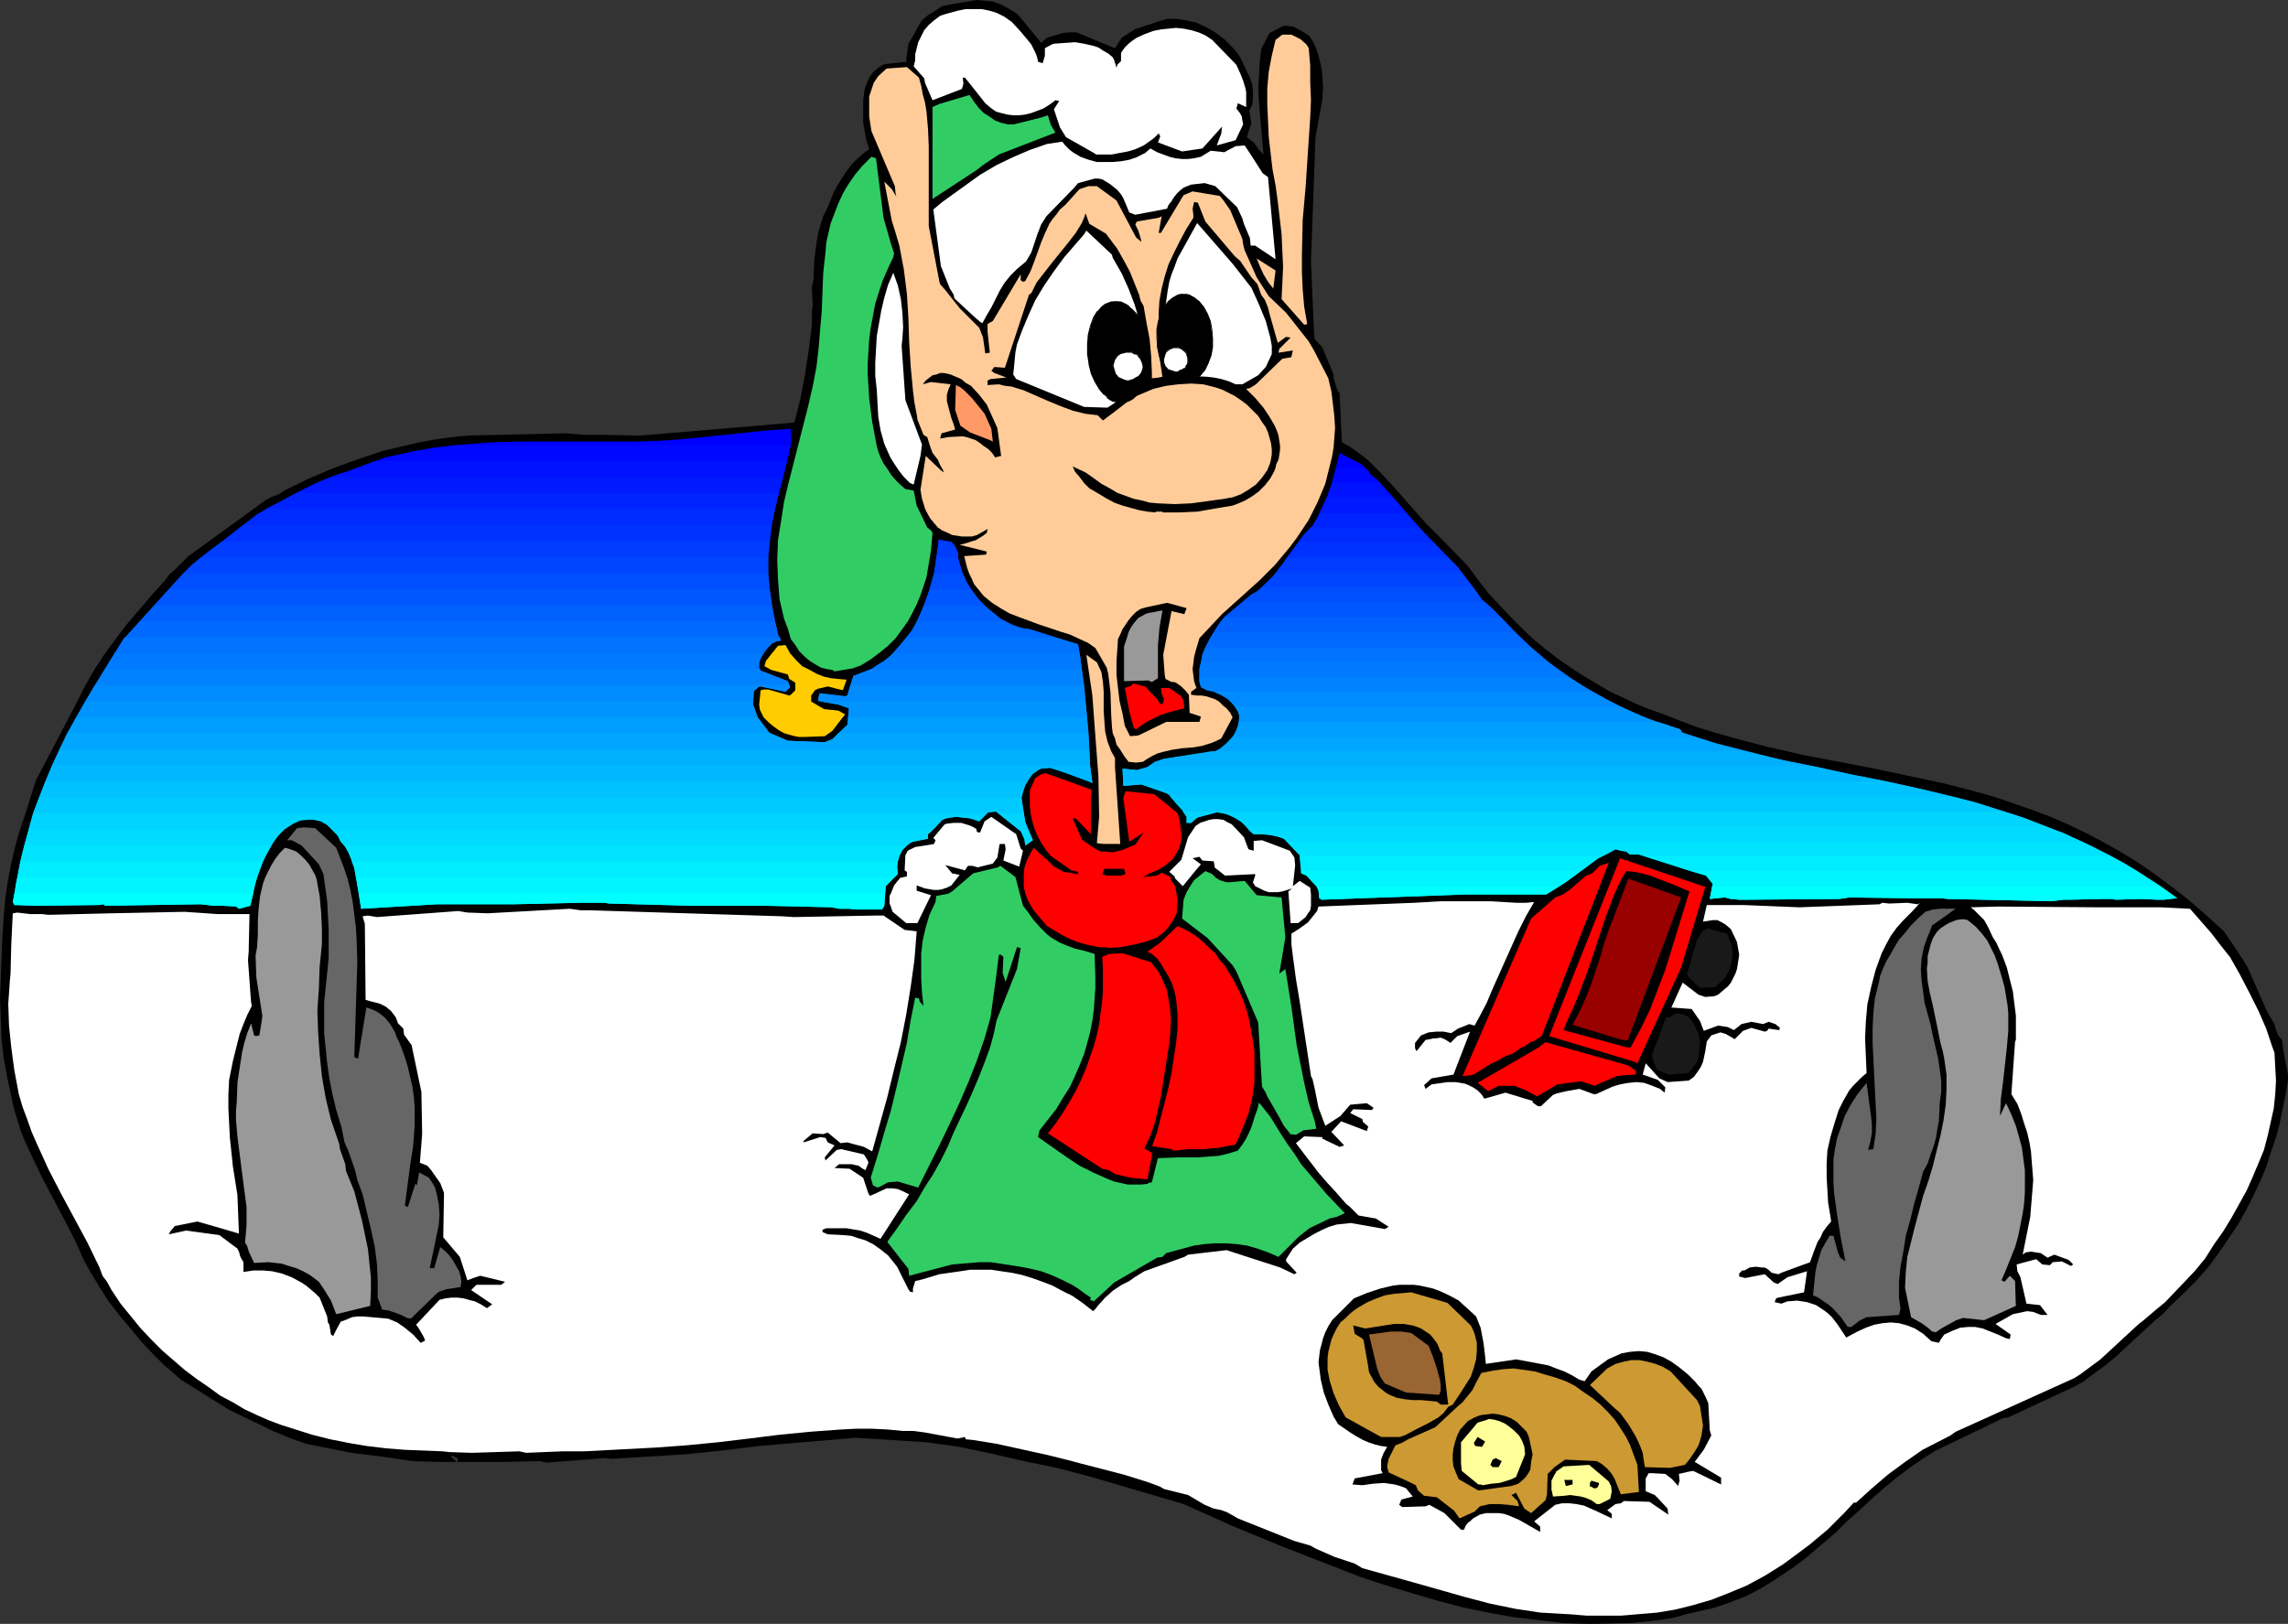 <?xml version="1.0" encoding="UTF-8" standalone="no"?>
<svg
   version="1.0"
   width="129.766mm"
   height="92.127mm"
   id="svg144"
   sodipodi:docname="Elf 13.wmf"
   xmlns:inkscape="http://www.inkscape.org/namespaces/inkscape"
   xmlns:sodipodi="http://sodipodi.sourceforge.net/DTD/sodipodi-0.dtd"
   xmlns="http://www.w3.org/2000/svg"
   xmlns:svg="http://www.w3.org/2000/svg">
  <rect width="100%" height="100%" fill="#333333" stroke="none"/>
  <sodipodi:namedview
     id="namedview144"
     pagecolor="#ffffff"
     bordercolor="#000000"
     borderopacity="0.25"
     inkscape:showpageshadow="2"
     inkscape:pageopacity="0.0"
     inkscape:pagecheckerboard="0"
     inkscape:deskcolor="#d1d1d1"
     inkscape:document-units="mm" />
  <defs
     id="defs1">
    <pattern
       id="WMFhbasepattern"
       patternUnits="userSpaceOnUse"
       width="6"
       height="6"
       x="0"
       y="0" />
  </defs>
  <path
     style="fill:#000000;fill-opacity:1;fill-rule:evenodd;stroke:none"
     d="m 340.814,348.195 -5.494,-0.162 -5.494,-0.646 -5.494,-0.646 -5.333,-0.969 -5.494,-1.131 -5.494,-1.454 -5.494,-1.616 -5.333,-1.616 -5.494,-1.777 -5.333,-2.1 -10.827,-4.201 -10.989,-4.524 -10.827,-4.847 -13.736,-4.039 -6.626,-1.939 -6.787,-1.777 -7.11,-1.454 -6.949,-1.616 -6.949,-1.454 -3.394,-0.485 -3.555,-0.485 -12.443,-0.808 -2.747,-0.162 -20.846,1.777 -7.918,0.969 -7.757,0.808 -7.918,0.485 -7.918,0.485 -1.454,-0.162 -12.443,0.969 -1.454,-0.323 -7.595,0.162 h -1.293 -8.726 v -0.808 l -1.454,-0.646 0.162,0.485 1.131,0.969 h -4.04 l -5.494,-0.162 -6.464,-0.969 -6.626,-0.808 -3.232,-0.646 -3.232,-0.646 -3.232,-0.646 -3.232,-1.131 -3.878,-1.616 -9.373,-4.524 -10.342,-6.463 -2.747,-2.424 -0.485,-0.323 -2.586,-2.585 -2.586,-2.747 -2.424,-2.908 -2.424,-2.908 -2.262,-2.908 -1.939,-3.07 -1.778,-2.908 -1.616,-2.908 -1.939,-4.363 L 13.736,261.429 9.211,252.865 7.11,248.503 5.171,244.302 4.363,242.201 3.717,240.101 3.07,238 2.586,235.9 1.616,231.376 0.808,227.013 0.323,222.812 0.162,218.45 0,214.087 l 0.162,-4.201 0.323,-8.402 0.323,-5.17 0.323,-3.555 0.485,-3.393 0.646,-3.555 0.808,-3.555 0.97,-3.555 1.131,-3.393 2.262,-7.109 0.323,-0.969 8.888,-16.965 1.616,-3.232 1.939,-3.393 2.101,-3.232 2.262,-3.07 2.424,-3.232 2.747,-3.232 2.747,-3.232 2.909,-3.232 0.97,-1.293 0.97,-0.808 3.07,-3.07 6.464,-4.686 10.019,-7.271 1.131,-0.646 1.778,-0.646 1.131,-0.808 5.333,-2.585 5.333,-2.262 5.333,-1.939 5.333,-1.777 4.202,-0.969 3.394,-0.808 3.555,-0.646 3.555,-0.485 3.555,-0.323 6.949,-0.162 6.949,-0.162 6.787,-0.162 4.04,0.323 h 2.586 l 9.534,0.162 32.482,-2.747 0.485,-0.162 0.646,-2.585 0.646,-2.585 0.97,-5.17 0.808,-5.332 0.646,-5.17 v -2.908 l 0.162,-1.131 -0.162,-4.039 0.323,-1.454 0.162,-4.039 0.485,-3.878 0.323,-1.939 0.485,-1.777 0.646,-2.1 0.97,-1.939 1.293,-3.232 0.808,-1.454 0.97,-1.616 0.97,-1.454 1.131,-1.454 1.293,-1.293 1.454,-1.293 0.97,-0.646 -0.646,-2.1 -0.646,-3.555 V 22.782 21.49 l 0.162,-1.131 0.162,-1.293 0.485,-1.293 0.485,-1.131 0.808,-1.131 1.131,-0.969 0.485,-0.323 0.808,-0.485 4.848,-0.485 -0.162,-0.485 0.485,-3.393 0.97,-1.616 1.778,-3.232 1.454,-1.293 1.616,-0.969 1.454,-0.969 0.97,-0.162 0.646,-0.162 3.878,-0.646 L 209.272,0 l 1.778,0.162 1.778,0.162 1.778,0.646 1.778,0.969 0.808,0.485 0.97,0.646 4.525,5.494 0.485,0.646 1.293,-1.131 1.616,-0.485 1.616,-0.485 1.454,-0.162 h 1.616 l 8.242,3.393 1.454,-2.262 1.293,-0.808 1.454,-0.969 4.363,-1.454 2.586,-0.808 h 1.939 l 2.101,0.323 2.262,0.485 2.101,0.969 1.939,1.131 1.939,1.454 1.778,1.777 0.97,1.131 0.646,0.969 1.454,3.07 0.646,1.293 0.485,1.454 0.162,1.454 v 1.454 l -0.162,1.454 -0.646,1.293 0.485,2.585 -0.97,3.07 1.616,1.293 0.97,1.454 0.97,0.969 -0.485,-5.494 -0.485,-5.655 -0.162,-2.908 0.162,-2.747 0.162,-2.908 0.323,-2.908 1.778,-3.393 2.747,-1.454 0.808,-0.162 0.808,0.162 h 0.646 l 0.646,0.323 1.454,0.808 1.454,0.969 0.808,1.293 0.646,1.454 0.485,1.454 0.323,1.293 0.323,1.454 0.162,1.293 0.162,2.747 -0.162,2.747 -0.485,2.585 -0.97,5.332 -0.97,26.66 0.646,15.35 0.162,1.293 1.616,1.777 2.424,5.817 v 0.808 l 0.808,2.585 0.485,0.646 0.485,10.502 1.454,0.808 1.454,0.969 1.293,0.969 1.454,1.131 2.424,2.424 2.424,2.585 2.424,2.747 2.424,2.747 2.586,2.908 2.747,2.747 6.302,6.463 2.262,3.07 2.262,2.908 2.424,2.585 2.424,2.585 2.424,2.424 2.586,2.424 2.586,2.1 2.747,2.1 2.586,1.777 2.747,1.777 2.747,1.616 2.747,1.616 2.747,1.293 2.747,1.293 2.747,1.131 2.747,0.969 3.717,1.454 3.878,1.454 3.717,1.131 3.878,1.131 7.434,1.939 7.757,1.777 7.595,1.454 7.595,1.454 7.595,1.616 7.595,1.616 7.434,1.939 3.878,1.131 3.717,1.293 3.717,1.293 3.878,1.454 3.717,1.616 3.717,1.777 3.717,1.939 3.717,2.1 3.717,2.262 3.717,2.585 3.717,2.747 3.717,2.908 3.717,3.232 3.717,3.393 3.07,4.524 1.454,2.262 0.646,1.131 4.04,9.21 1.616,2.747 0.323,1.131 0.485,1.293 0.808,0.969 0.323,2.424 0.97,5.009 v 1.131 l -0.485,3.07 -0.646,3.07 -0.646,3.232 -0.808,3.07 -1.131,3.232 -0.97,3.07 -1.293,3.07 -1.454,3.07 -1.616,3.232 -1.778,3.07 -1.939,2.908 -2.101,3.07 -2.262,3.07 -2.586,2.908 -2.909,2.908 -2.909,2.747 -0.97,1.131 -1.939,1.616 -2.101,1.939 -2.101,1.939 -2.262,2.1 -2.262,2.1 -2.424,1.939 -2.262,1.616 -2.101,1.616 -1.778,0.969 -14.221,6.625 -1.131,0.162 -14.706,7.109 -2.747,1.777 -2.586,1.777 -2.747,2.1 -2.586,2.1 -2.586,2.262 -2.586,2.424 -2.747,2.424 -2.586,2.585 -6.464,5.494 -2.586,1.939 -2.424,1.616 -2.424,1.616 -2.424,1.454 -2.424,1.293 -2.424,0.969 -2.586,0.969 -2.424,0.808 -1.454,0.323 -4.202,0.969 -2.909,0.808 -3.07,0.485 -2.909,0.323 -3.07,0.323 z"
     id="path1" />
  <path
     style="fill:#ffffff;fill-opacity:1;fill-rule:evenodd;stroke:none"
     d="m 335.643,346.094 -2.747,-0.162 -2.747,-0.162 -5.333,-0.808 -5.494,-1.131 -5.494,-1.454 -10.827,-3.07 -10.989,-3.07 -1.616,-0.969 -4.363,-1.454 -4.04,-1.777 -1.131,-0.646 -3.394,-0.969 -12.12,-4.847 -2.262,-1.293 -1.293,-0.485 -1.616,-0.323 -1.939,-0.808 -3.555,-2.1 -5.171,-1.293 -0.808,-0.485 -2.586,-0.969 -5.171,-1.616 -9.373,-2.424 -1.778,-0.485 -5.171,-1.293 -10.989,-2.424 -5.01,-0.808 -1.616,-0.162 -0.162,-0.485 -1.616,0.323 -6.949,-1.293 -2.424,-0.323 h -2.262 l -3.394,-0.323 -3.232,-0.162 h -3.394 l -3.232,0.162 -6.626,0.485 -6.626,0.646 -6.464,0.808 -6.787,0.808 -6.626,0.646 -6.626,0.485 -15.352,0.808 h -1.454 -3.232 l -7.757,0.323 -1.454,-0.323 -10.181,0.323 -4.848,-0.162 -1.454,-0.162 -8.08,-0.323 -4.04,-0.323 -4.04,-0.485 -3.878,-0.646 -4.04,-0.808 -3.878,-0.969 -4.04,-1.293 -2.586,-0.808 -2.586,-0.969 -2.586,-1.131 -2.747,-1.293 -2.424,-1.454 -2.747,-1.454 -2.424,-1.777 -2.586,-1.777 -2.586,-1.939 -2.424,-2.1 -2.424,-2.1 -2.262,-2.262 -2.424,-2.585 -2.101,-2.585 -2.101,-2.585 -1.939,-2.908 -0.97,-1.777 -0.97,-1.293 -0.646,-1.777 -2.586,-5.332 -5.656,-10.502 -2.747,-5.332 -2.424,-5.332 -1.131,-2.585 -0.97,-2.747 -0.97,-2.585 -0.808,-2.747 -0.485,-2.585 -0.485,-2.585 -0.646,-4.847 -0.485,-4.686 -0.162,-4.686 0.162,-2.262 0.162,-2.424 0.162,-1.777 0.162,-6.301 0.323,-6.625 0.97,-0.162 2.747,0.323 h 2.586 l 1.293,0.162 13.251,-0.323 15.998,-0.323 7.11,0.485 h 6.787 l -0.162,7.271 v 0.646 l -0.162,1.939 0.646,8.887 0.162,0.969 -0.97,1.939 -0.808,1.939 -0.808,2.1 -0.485,1.939 -0.97,3.878 -0.808,4.039 -0.162,3.07 v 3.07 l 0.162,3.232 0.162,3.07 0.646,6.14 0.97,6.14 0.323,8.24 -2.747,-0.808 -6.141,-1.777 -4.848,0.969 -0.97,1.131 -0.323,0.646 3.717,-0.808 7.11,0.969 3.878,2.908 0.323,0.646 0.323,1.131 0.646,1.131 v 2.1 l 2.101,-0.323 h 2.101 l 1.939,0.162 2.101,0.485 2.101,0.808 2.101,1.131 0.97,0.646 0.97,0.808 0.97,0.808 0.97,0.969 1.616,4.039 0.162,1.293 0.323,0.485 0.323,2.1 0.485,0.323 0.646,-1.293 0.97,-1.777 1.293,-0.485 1.131,-0.485 1.131,-0.162 h 1.293 l 5.333,0.485 1.939,0.808 1.616,1.131 1.778,1.454 1.616,1.777 v 0 l 0.97,-0.485 -0.323,-0.808 -1.131,-1.939 -0.485,-0.646 5.01,-5.332 1.293,-0.323 1.293,-0.162 h 1.293 l 1.293,0.162 1.131,0.323 1.293,0.323 1.293,0.646 1.293,0.808 0.646,-0.485 0.485,-0.323 -4.525,-3.07 1.131,-1.131 h 5.333 l 0.808,-0.646 -5.333,-1.293 -1.454,0.485 -1.293,0.485 -1.616,-5.009 -3.555,-4.201 0.162,-9.533 -0.808,-2.1 -1.939,-2.747 -0.808,-0.969 -1.616,-0.646 0.485,-6.14 -0.162,-9.048 -2.101,-10.018 -1.616,-2.262 -0.162,-1.293 -1.131,-1.131 -0.485,-1.293 -0.97,-1.293 -1.131,-0.969 -1.293,-0.646 -3.07,-0.808 -0.162,-16.319 -0.485,-1.616 1.131,-0.162 1.939,0.323 17.453,-1.293 1.939,0.323 4.363,0.162 17.614,-0.969 2.262,0.323 h 1.939 l 41.37,1.293 2.424,0.162 17.453,-0.323 h 1.778 l 4.525,3.07 2.586,0.323 -0.485,6.14 -0.808,5.817 -0.97,5.978 -1.131,5.817 -1.454,5.817 -1.454,5.978 -3.232,11.633 -1.778,-0.969 -3.555,-0.969 -1.454,0.162 -2.747,-2.262 -0.97,0.323 -2.262,-0.162 -1.939,1.616 v 0.323 l 3.555,-1.131 1.131,0.162 0.485,0.969 1.454,0.646 -2.101,2.585 0.162,0.646 2.424,-2.262 0.97,-0.162 4.848,1.131 0.808,1.293 0.162,0.485 -0.646,1.616 -0.808,-0.485 -0.646,-0.485 -0.808,-0.162 -0.646,-0.162 h -1.454 -1.293 l -0.97,0.808 3.232,0.162 2.909,1.939 1.131,3.393 0.323,0.485 1.131,-0.485 2.424,-1.131 h 1.293 l 1.131,0.162 1.131,0.485 1.293,0.646 -6.141,9.533 -1.454,-0.646 -1.454,-0.646 -1.454,-0.485 -2.909,-0.485 h -1.454 -1.454 -1.454 l -0.808,0.323 v 0.485 l 1.131,0.485 3.232,0.162 1.778,0.162 1.454,0.485 1.616,0.485 1.616,0.808 1.616,1.131 1.616,1.293 1.939,2.424 2.424,4.847 0.323,0.485 0.646,0.162 v -0.808 l 0.485,-1.616 0.808,-0.162 2.262,-0.646 2.101,-0.646 2.262,-0.323 2.262,-0.323 2.101,-0.323 h 2.262 2.262 l 2.101,0.323 2.262,0.323 2.262,0.485 2.101,0.646 2.262,0.808 2.101,0.808 2.101,1.131 2.262,1.131 2.101,1.454 2.262,1.777 0.485,-0.485 0.646,-0.808 1.454,-1.616 1.616,-1.454 0.97,-0.646 0.97,-0.646 1.616,-0.808 1.131,-0.808 2.101,-1.293 8.565,-3.07 0.808,-0.485 8.242,-0.969 11.474,3.716 3.07,1.454 0.485,-0.323 -2.262,-2.424 v -0.485 l 1.454,-2.262 1.454,-1.293 1.616,-0.969 1.616,-0.969 1.616,-0.808 1.454,-0.646 1.616,-0.485 1.616,-0.162 1.454,-0.162 7.272,1.293 0.808,-0.485 -2.747,-1.777 -3.717,-0.646 -1.939,-1.939 -0.646,-0.485 v 0 l -1.131,-1.293 -1.131,-1.293 -1.939,-2.1 -1.939,-2.262 -0.97,-1.293 -1.131,-1.454 -2.586,-3.393 1.778,-1.454 3.878,0.162 v 0.323 l 3.717,1.777 0.97,-0.323 -2.747,-2.908 2.101,-2.262 5.494,2.1 0.323,-0.969 -1.131,-0.969 -0.162,-0.646 -2.586,-1.293 0.646,-0.808 4.04,0.162 0.323,-0.485 -1.454,-0.969 -3.555,0.323 -2.101,2.424 -3.232,2.1 -1.454,-3.878 -0.808,-4.039 -0.485,-2.1 -0.323,-0.646 -2.424,-15.996 -0.808,-4.847 -0.646,-4.847 -0.323,-2.585 v -2.262 l 1.778,-1.131 1.778,-1.293 0.646,-0.808 0.646,-0.808 0.646,-0.808 0.323,-0.969 20.523,-0.808 5.656,-0.323 h 5.333 5.494 l 5.333,0.323 h 2.101 l 1.778,-0.162 -1.778,3.07 -1.616,3.232 -2.747,6.14 -2.747,6.14 -1.293,3.07 -1.616,3.07 v 0 l -0.97,1.777 -1.131,-0.323 -2.424,0.969 -1.454,0.969 -1.616,-0.323 h -1.616 l -1.616,0.162 -1.616,0.646 -1.293,1.616 v 1.131 l 0.323,0.646 1.939,-2.424 0.97,-0.162 0.646,-0.162 h 0.485 l 1.131,-0.162 0.485,0.162 0.646,0.323 0.97,0.646 1.454,-1.454 2.747,-0.969 -3.555,9.21 -4.686,0.808 -1.616,1.454 0.323,0.808 1.293,-0.969 3.394,-0.485 h 1.778 l 0.97,0.162 0.97,0.162 0.808,0.323 0.97,0.485 0.97,0.646 0.808,0.808 0.646,0.969 4.525,-1.293 5.818,1.777 v 0.323 l 1.131,0.808 h 0.646 l 2.586,-2.424 0.808,-0.323 2.101,-0.485 2.747,-0.485 3.07,1.131 h 0.485 l 1.778,-0.808 1.778,-0.808 1.616,-0.485 1.778,-0.323 1.778,-0.162 1.616,0.162 1.778,0.646 1.616,0.646 0.97,0.808 0.162,-1.131 -1.616,-1.616 -3.232,-1.131 0.646,-2.424 2.909,3.232 1.778,0.808 4.525,-0.323 1.131,-0.808 0.808,-1.131 0.646,-0.969 0.485,-1.131 0.485,-2.262 0.323,-2.1 0.97,-1.293 0.485,-0.162 1.454,-0.485 1.131,0.323 1.939,1.131 1.778,-1.777 1.778,-0.646 2.909,0.808 0.485,-0.162 0.323,-0.485 2.262,0.323 0.162,-0.485 -0.97,-0.808 -1.454,-0.485 -0.808,0.323 -0.323,0.162 -2.586,-0.485 -2.101,0.485 -1.616,1.293 -1.293,-0.646 -2.101,-0.323 -3.07,1.131 -0.808,-2.1 -1.778,-2.585 -4.363,-0.323 2.424,-5.332 3.394,2.585 1.454,0.485 1.939,-0.162 0.808,-0.323 1.131,-0.969 0.97,-0.808 0.646,-0.808 0.485,-0.969 0.485,-0.969 0.323,-0.969 0.162,-0.969 0.323,-2.1 -0.485,-2.747 -1.293,-2.747 -1.131,-0.969 -0.808,-0.485 -0.97,-0.485 h -0.97 l -2.101,0.323 0.808,-3.555 h 7.918 l 11.958,0.485 17.13,-0.646 0.646,-0.323 1.454,0.162 3.878,-0.162 2.262,0.323 0.485,-0.323 -1.778,1.939 -1.778,1.777 -1.454,1.616 -1.293,1.777 -0.97,1.777 -0.97,1.939 -0.646,1.777 -0.646,1.777 -0.97,3.716 -0.808,3.716 -0.323,3.716 -0.162,3.555 0.162,3.716 0.162,3.716 -0.97,0.808 -0.97,0.969 -0.97,0.969 -0.808,0.969 -1.293,2.262 -0.485,0.969 -0.485,0.969 -0.97,3.07 -0.808,2.747 -0.646,2.908 -0.162,2.747 v 2.908 l 0.162,2.747 0.162,2.747 0.485,2.908 0.162,1.131 -0.97,1.131 -0.808,1.131 -0.485,1.131 -0.646,0.969 -0.808,2.1 -0.808,2.262 -6.141,2.262 -0.646,0.323 -1.454,-0.323 -0.485,-0.485 -0.646,-0.485 -0.485,-0.162 h -0.485 l -1.293,-0.162 -1.293,0.162 -1.131,0.646 h -0.485 l -0.646,0.646 v 0.646 l 1.293,0.323 4.202,-0.808 1.939,1.777 0.808,0.323 2.101,-1.454 4.202,-1.293 -0.646,4.524 -5.494,1.131 -0.485,0.162 -0.323,0.808 1.454,0.323 1.293,-0.485 2.101,-0.162 2.101,0.323 0.97,0.323 0.97,0.323 0.97,0.646 0.97,0.646 0.808,0.646 0.646,0.646 1.131,1.454 0.97,1.454 0.97,1.454 2.424,-1.293 1.778,-0.808 1.778,-0.646 1.778,-0.323 1.778,-0.162 1.778,0.162 1.778,0.485 1.616,0.646 1.778,1.131 1.778,1.616 1.616,0.323 0.323,-0.646 0.808,-1.131 1.778,-0.808 1.616,-0.646 1.616,-0.162 h 1.616 l 1.616,0.323 1.616,0.646 1.616,0.646 1.778,0.808 0.808,0.162 0.162,-0.969 -3.232,-2.262 3.717,-2.1 3.07,-0.646 1.293,0.162 1.616,0.646 h 1.454 l -1.616,-2.1 -2.909,-0.323 -1.293,-5.655 -0.646,-1.293 -0.162,-1.454 4.202,-1.131 1.293,1.131 1.616,0.162 0.646,-0.646 1.939,-0.162 1.939,0.969 0.485,-0.323 -0.97,-0.969 -3.07,-1.131 -1.454,0.646 -1.454,-0.969 -2.101,-0.323 -1.131,0.162 -0.646,0.485 0.808,-4.039 0.808,-4.039 0.323,-3.878 0.323,-4.039 -0.323,-4.039 -0.162,-2.1 -0.323,-1.939 -0.485,-2.1 -0.646,-1.939 -0.646,-2.1 -0.808,-2.1 -1.293,-2.1 0.808,-11.472 h 0.162 v -5.332 l -0.323,-2.585 -0.323,-2.585 -0.646,-2.585 -0.646,-2.585 -0.97,-2.585 -1.293,-2.747 -0.808,-1.293 -0.808,-1.777 -0.97,-1.777 -1.454,-1.454 -0.646,-0.646 -0.808,-0.646 5.818,-0.162 21.331,0.162 h 13.574 l 6.302,0.323 2.262,2.585 2.262,2.585 2.101,2.747 1.939,2.424 2.101,3.716 2.101,4.039 1.939,3.878 1.616,3.716 1.293,3.878 0.485,1.293 0.162,3.07 0.162,2.908 -0.162,2.908 -0.323,3.07 -0.646,2.908 -0.646,2.908 -0.808,3.07 -1.131,2.747 -1.293,3.07 -1.293,2.908 -1.616,2.908 -1.616,2.908 -1.778,2.908 -1.939,2.747 -1.939,3.07 -2.262,2.747 -6.302,6.625 -1.778,1.454 -3.232,2.747 -0.485,0.323 -8.403,7.756 -4.363,3.232 -1.293,0.808 -25.371,11.472 -1.131,0.808 -5.979,3.07 -3.717,2.585 -3.717,2.747 -3.394,2.908 -3.394,3.07 h -0.485 l -1.939,2.1 -1.939,1.939 -1.778,1.777 -1.939,1.616 -1.939,1.616 -1.939,1.454 -3.717,2.747 -3.878,2.424 -3.878,2.1 -3.878,1.616 -3.717,1.454 -3.878,1.131 -3.878,0.969 -3.878,0.646 -3.878,0.323 -3.717,0.323 h -3.878 -3.717 l -3.878,-0.323 z"
     id="path2" />
  <path
     style="fill:#000000;fill-opacity:1;fill-rule:evenodd;stroke:none"
     d="m 313.18,327.998 -3.555,-3.555 -3.232,-1.777 -0.808,0.323 -5.01,0.162 -0.646,-0.485 0.485,-1.131 2.424,-0.646 -1.454,-1.777 -1.293,-0.485 -1.131,-0.323 -1.131,-0.162 -1.131,-0.162 -2.424,0.162 -2.262,0.323 -2.101,-0.162 0.485,-1.293 5.979,-1.131 -0.323,-0.646 v -0.808 -0.646 -0.808 l 0.485,-1.293 0.808,-1.454 -1.293,-0.162 -1.293,-0.323 -1.454,-0.485 -1.131,-0.485 -1.454,-0.808 -1.293,-0.808 -2.586,-1.777 -0.97,-1.616 -1.131,-2.585 -0.97,-2.585 -0.646,-2.747 -0.323,-2.424 -0.162,-1.293 0.162,-1.454 0.162,-1.293 0.323,-1.131 0.323,-1.293 0.485,-1.293 0.646,-1.293 0.808,-1.293 4.686,-4.686 2.747,-1.131 2.909,-0.969 2.747,-0.646 1.454,-0.162 h 2.909 l 1.293,0.162 1.454,0.323 1.454,0.323 1.293,0.485 1.454,0.646 1.293,0.646 1.454,0.808 3.717,3.393 0.97,2.424 0.646,3.393 0.323,2.747 0.162,1.616 6.464,-0.969 3.555,0.646 3.394,0.646 1.616,0.646 1.778,0.646 1.616,0.808 1.616,0.969 1.131,0.323 1.454,-2.1 3.555,-2.585 2.909,-1.293 1.778,-0.323 1.939,-0.162 1.778,0.162 1.616,0.485 1.778,0.646 1.778,0.969 1.778,1.293 1.778,1.454 0.808,0.808 0.808,0.808 0.646,0.808 0.646,0.646 0.808,1.616 0.646,1.454 0.323,5.817 0.323,1.131 -1.616,3.07 -1.939,2.585 5.656,3.393 v 1.454 l -5.979,-2.908 -0.97,0.162 -2.101,0.485 0.162,1.454 -0.323,1.131 -1.293,-1.454 -1.454,-1.131 -2.909,-0.162 h -0.646 l -0.646,1.131 v 2.747 l 1.939,0.808 0.646,0.646 2.101,2.262 0.162,1.293 -4.04,-2.747 -5.494,-0.162 -0.646,0.485 -1.131,0.162 -1.778,1.293 0.97,0.808 v 0.969 l -3.07,-1.454 -1.454,-0.646 -1.454,-0.646 -1.616,-0.323 -1.454,-0.162 h -1.616 l -1.454,0.323 -3.717,2.908 -0.808,0.646 1.293,1.131 v 1.131 l -2.262,-1.293 -2.262,-1.293 -2.262,-0.969 -0.97,-0.323 -1.131,-0.162 h -2.747 l -1.293,0.323 -1.454,0.808 -0.485,0.485 -0.646,0.485 -0.485,0.646 -0.323,0.808 z"
     id="path3" />
  <path
     style="fill:#cc9932;fill-opacity:1;fill-rule:evenodd;stroke:none"
     d="m 312.857,325.574 -1.131,-1.616 -3.717,-2.908 -2.747,-0.323 -1.293,-1.131 -0.485,-1.131 -1.616,-0.808 -4.202,-1.939 -0.323,-1.293 0.323,-1.616 1.454,-2.908 1.293,-0.485 1.454,-0.808 5.818,-2.585 4.848,-4.524 0.97,-0.808 0.646,-0.808 1.454,-1.777 0.97,-1.939 0.97,-1.777 2.424,-0.485 2.262,-0.323 2.262,-0.162 2.262,0.323 2.262,0.323 2.101,0.646 2.262,0.646 2.262,0.808 1.939,0.969 1.778,1.293 1.939,1.293 1.778,1.454 1.616,1.616 1.454,1.616 1.293,1.939 1.131,1.777 0.808,1.616 1.616,4.363 0.323,5.817 -3.878,0.485 -1.293,-3.232 -0.646,-1.131 -0.97,-1.131 -1.131,-0.969 -1.131,-0.646 -6.787,-0.323 -1.131,0.808 -1.131,0.808 -1.454,1.454 -0.162,4.524 -0.323,1.131 -3.07,2.747 -1.454,-0.969 -1.778,-3.393 -0.97,0.485 1.293,1.293 0.323,1.131 -2.262,-0.323 -2.101,-0.162 h -1.939 l -2.101,0.485 -1.131,1.131 z"
     id="path4" />
  <path
     style="fill:#ffff99;fill-opacity:1;fill-rule:evenodd;stroke:none"
     d="m 342.915,322.504 h -0.646 l -1.131,-0.808 -1.131,-0.485 -1.131,-0.323 -1.131,-0.162 -1.131,-0.162 -1.293,0.162 -2.424,0.162 -0.162,-0.808 -0.162,-0.646 v -0.646 -0.646 -0.646 l 0.323,-0.646 0.323,-0.646 0.323,-0.485 v -0.162 l 1.616,-1.131 5.494,-0.323 4.202,3.555 0.485,0.969 0.162,1.131 -0.323,1.616 z"
     id="path5" />
  <path
     style="fill:#000000;fill-opacity:1;fill-rule:evenodd;stroke:none"
     d="m 316.897,319.596 -4.202,-2.424 -0.646,-1.454 -0.485,-1.293 -0.162,-1.293 v -1.293 l 0.162,-1.293 0.323,-1.293 0.485,-1.454 0.646,-1.293 1.616,-1.777 1.454,-0.808 1.293,-0.485 1.293,-0.162 1.293,-0.162 1.293,0.162 1.293,0.323 1.293,0.485 1.293,0.808 2.101,2.1 0.485,1.131 0.808,3.716 -0.323,1.616 -0.162,1.616 -0.323,0.646 -0.646,0.969 -0.646,0.646 -0.97,0.808 -1.454,0.485 z"
     id="path6" />
  <path
     style="fill:#ffff99;fill-opacity:1;fill-rule:evenodd;stroke:none"
     d="m 317.382,318.303 h -0.485 l -3.555,-2.908 -0.162,-1.616 v -4.524 l 3.555,-4.201 2.101,-0.646 0.323,-0.162 1.131,0.162 1.131,0.323 1.131,0.485 1.131,0.808 0.97,0.808 0.97,0.969 0.646,1.131 0.485,1.293 0.162,1.616 -1.939,4.847 -0.97,0.485 -0.97,0.323 -1.616,0.485 -1.778,0.162 -1.778,0.323 z"
     id="path7" />
  <path
     style="fill:#000000;fill-opacity:1;fill-rule:evenodd;stroke:none"
     d="m 335.643,318.627 -0.323,-1.293 h 1.778 v 0.969 z"
     id="path8" />
  <path
     style="fill:#000000;fill-opacity:1;fill-rule:evenodd;stroke:none"
     d="m 341.137,318.788 h -0.323 v -0.808 l 0.323,-0.485 1.616,0.485 v 0.323 l -0.162,0.323 -0.162,0.323 -0.323,0.162 h -0.485 v 0 z"
     id="path9" />
  <path
     style="fill:#000000;fill-opacity:1;fill-rule:evenodd;stroke:none"
     d="m 319.968,314.587 -0.485,-0.485 0.485,-1.131 0.646,-0.323 1.293,0.646 -0.646,1.293 z"
     id="path10" />
  <path
     style="fill:#cc9932;fill-opacity:1;fill-rule:evenodd;stroke:none"
     d="m 357.944,314.749 -5.333,-0.162 -0.162,-0.808 -0.162,-1.131 -0.162,-1.131 -0.485,-1.293 -0.485,-1.131 -0.646,-1.293 -1.454,-2.424 -1.778,-2.424 -1.131,-0.969 -5.333,-5.009 3.717,-3.555 1.778,-0.969 1.778,-0.485 1.616,-0.323 h 1.778 l 1.616,0.323 1.778,0.485 1.616,0.646 1.616,0.969 5.656,6.14 0.646,1.293 0.646,4.201 -0.162,0.969 -0.162,1.131 -0.323,1.131 -0.323,0.969 -0.646,1.131 -0.646,0.969 -0.808,1.131 -0.808,0.969 z"
     id="path11" />
  <path
     style="fill:#000000;fill-opacity:1;fill-rule:evenodd;stroke:none"
     d="m 316.251,310.063 -0.323,-0.646 0.808,-1.293 1.616,0.969 -0.646,1.131 z"
     id="path12" />
  <path
     style="fill:#cc9932;fill-opacity:1;fill-rule:evenodd;stroke:none"
     d="m 296.051,308.124 -7.595,-4.201 -1.454,-2.585 -1.131,-2.585 -0.808,-2.585 -0.485,-2.424 v -1.293 -1.293 l 0.162,-1.293 0.323,-1.293 0.323,-1.293 0.485,-1.131 0.646,-1.293 0.808,-1.293 0.97,-0.808 0.97,-0.969 0.97,-0.808 0.97,-0.646 1.939,-1.131 1.939,-0.808 1.778,-0.646 1.939,-0.323 1.939,-0.162 1.778,-0.162 7.757,2.262 5.01,4.847 0.485,0.969 0.323,0.808 0.485,1.939 v 1.777 l -0.162,1.777 -0.485,1.777 -0.646,1.939 -1.131,1.777 -1.131,1.777 -1.616,2.424 -0.97,0.485 -0.97,1.293 -1.131,0.969 -1.131,0.646 -1.131,0.646 -2.262,1.131 -2.424,1.293 -1.293,0.485 z"
     id="path13" />
  <path
     style="fill:#000000;fill-opacity:1;fill-rule:evenodd;stroke:none"
     d="m 308.817,301.176 -0.808,-0.646 -1.778,-0.162 -1.616,-0.162 h -1.778 l -1.616,-0.162 -1.778,-0.323 -1.616,-0.646 -0.808,-0.485 -0.808,-0.646 -0.808,-0.646 -0.808,-0.969 -1.131,-2.1 -0.162,-1.131 -0.97,-5.494 -0.162,-0.485 -1.778,-1.131 -0.323,-1.777 2.586,0.646 4.04,-0.646 2.101,-0.323 h 2.101 l 0.97,0.162 0.97,0.162 0.97,0.323 0.808,0.323 0.97,0.646 0.97,0.646 0.808,0.969 0.808,1.131 0.485,1.293 0.485,0.646 0.162,1.293 1.131,9.695 z"
     id="path14" />
  <path
     style="fill:#996532;fill-opacity:1;fill-rule:evenodd;stroke:none"
     d="m 301.384,298.591 -4.525,-1.939 -0.97,-1.454 -0.646,-1.616 -1.778,-7.432 2.424,-0.323 2.262,-0.323 h 2.262 l 2.101,0.323 3.717,2.747 0.97,2.424 0.808,2.424 0.646,2.424 0.162,1.131 v 1.293 l -0.323,0.808 z"
     id="path15" />
  <path
     style="fill:#666666;fill-opacity:1;fill-rule:evenodd;stroke:none"
     d="m 87.264,282.595 -1.293,-0.646 -1.293,-0.485 -1.454,-0.485 -1.293,-0.162 -0.97,-2.585 v -3.716 l -0.162,-3.555 -0.485,-3.716 -0.808,-3.716 -1.778,-7.432 -1.131,-3.07 -0.485,-2.1 -1.454,-4.201 -0.808,-1.777 -0.646,-3.232 -1.131,-3.716 -0.808,-3.393 -0.646,-3.232 -0.485,-3.393 -0.323,-3.232 -0.323,-3.232 v -3.393 -3.232 l 0.323,-3.232 0.323,-3.07 0.323,-3.232 v -3.07 -2.908 l -0.162,-3.07 -0.162,-3.07 -0.808,-5.817 -0.97,-2.1 -3.717,-4.039 -2.101,-1.131 H 61.57 l 2.101,-2.585 1.454,-0.162 2.424,0.162 4.525,4.201 1.616,4.201 0.808,2.424 0.646,2.585 0.485,2.585 0.323,2.585 0.323,2.585 0.162,2.585 0.162,5.009 -0.162,5.009 -0.162,5.009 -0.162,5.17 -0.162,5.17 0.808,0.323 0.485,-3.07 1.293,-7.917 0.97,0.323 1.131,0.485 0.97,0.646 0.97,0.808 0.808,0.969 0.646,0.969 0.646,1.131 0.323,0.969 0.485,0.969 0.485,1.131 0.808,2.262 0.646,2.1 0.485,2.1 0.485,2.1 0.323,2.262 0.162,2.1 v 4.201 l -0.323,4.201 -0.646,4.201 -1.131,8.563 0.646,0.323 1.616,-5.009 0.323,0.323 0.485,-2.747 2.101,1.131 0.646,0.969 0.646,1.131 0.323,1.131 0.485,2.424 0.162,2.262 -0.162,2.262 -0.485,2.262 -0.485,2.424 -0.97,4.524 h 0.97 l 1.293,-4.524 0.97,0.808 0.97,0.969 0.808,1.131 0.646,1.131 0.646,1.131 0.323,1.131 0.162,1.131 -0.162,1.131 -3.07,0.485 -1.454,0.485 -0.485,0.323 -5.656,5.494 z"
     id="path16" />
  <path
     style="fill:#999999;fill-opacity:1;fill-rule:evenodd;stroke:none"
     d="m 72.074,281.787 -1.131,-2.908 -1.293,-2.1 -1.293,-1.939 -1.939,-1.454 -1.454,-0.808 -1.454,-0.646 -1.616,-0.485 -1.454,-0.485 -1.454,-0.162 -1.454,-0.162 -3.07,0.162 -1.131,-2.424 -0.323,-1.131 -0.485,-0.808 0.162,-1.777 0.162,-1.939 v -3.878 l -0.485,-3.716 -0.485,-3.716 -0.97,-7.594 -0.323,-3.716 v -1.939 l 0.162,-1.777 0.162,-4.363 0.646,-4.201 0.323,-2.1 0.485,-2.1 0.646,-2.1 0.808,-2.1 0.646,2.585 0.485,0.162 0.646,-0.162 0.485,-2.908 0.162,-1.293 -1.293,-8.24 -0.162,-4.686 0.323,-1.777 0.162,-2.585 v -2.908 l 0.162,-2.747 0.323,-2.747 0.646,-2.747 0.485,-1.293 0.646,-1.293 0.646,-1.293 0.808,-1.293 0.97,-1.293 1.131,-1.131 1.131,0.323 1.293,0.485 0.97,0.808 0.97,0.969 0.808,0.969 0.646,1.131 0.646,1.131 0.323,0.969 0.646,3.555 0.323,3.555 0.162,3.393 v 3.393 l -0.485,4.847 -0.162,4.686 -0.323,4.686 0.162,4.686 0.323,4.686 0.485,4.686 0.808,4.686 1.131,4.686 1.778,5.17 0.162,1.131 1.131,3.232 0.162,1.454 1.778,4.363 1.616,6.14 0.646,3.07 0.646,3.07 0.323,3.07 0.323,3.07 v 3.07 l -0.162,3.07 z"
     id="path17" />
  <path
     style="fill:#999999;fill-opacity:1;fill-rule:evenodd;stroke:none"
     d="m 414.18,285.504 -1.131,-0.969 -1.131,-0.808 -2.262,-1.293 -1.293,-6.301 0.162,-3.393 0.323,-3.232 0.808,-3.232 0.808,-3.232 1.778,-6.625 1.131,-3.232 0.97,-3.232 0.808,-3.232 0.808,-3.232 0.646,-3.232 0.485,-3.393 0.162,-3.232 v -3.232 l -0.485,-3.393 -0.323,-1.616 -0.485,-1.777 -0.485,-2.424 -1.131,-5.494 -0.646,-2.747 -0.485,-2.585 -0.162,-2.747 0.162,-1.293 v -1.293 l 0.323,-1.293 0.323,-1.293 0.485,-1.293 0.808,-1.293 0.808,-0.808 0.97,-0.646 0.808,-0.485 0.808,-0.323 0.808,-0.323 0.97,-0.162 h 0.808 l 0.646,0.162 1.778,1.454 1.293,1.454 1.131,1.454 0.808,1.616 0.808,1.616 0.646,1.777 0.485,1.616 0.485,1.616 0.485,1.777 0.323,1.939 0.323,1.939 0.162,1.777 v 3.716 l -0.323,3.716 -0.808,7.271 -0.485,3.716 -0.162,3.555 1.293,-2.747 1.131,2.424 0.97,2.424 0.646,2.262 0.646,2.424 0.323,2.424 0.323,2.424 v 2.262 2.424 l -0.162,2.424 -0.323,2.262 -0.485,2.424 -0.485,2.424 -0.646,2.262 -0.97,2.424 -0.97,2.424 -0.97,2.262 0.646,0.323 1.131,-1.293 1.131,1.131 0.162,5.332 -6.787,3.07 -4.525,-0.485 -1.454,0.485 -3.232,1.777 -1.131,0.808 z"
     id="path18" />
  <path
     style="fill:#32cc65;fill-opacity:1;fill-rule:evenodd;stroke:none"
     d="m 233.673,278.717 0.162,-0.485 -1.454,-0.969 -1.293,-0.969 -1.293,-0.808 -1.293,-0.646 -2.747,-1.293 -2.586,-0.969 -2.747,-0.646 -2.747,-0.485 -5.333,-0.808 h -2.424 l -5.818,0.485 -9.211,2.424 -0.162,-1.454 -4.525,-5.817 2.101,-2.908 2.101,-3.07 2.101,-2.747 1.778,-3.07 1.778,-2.747 1.616,-2.908 1.454,-2.908 1.293,-3.07 1.454,-3.07 1.454,-3.07 1.293,-2.908 1.293,-3.07 1.131,-2.908 1.131,-3.07 0.808,-2.908 0.646,-3.07 4.363,-10.987 0.808,-4.524 -0.808,-0.162 -2.424,7.432 -0.646,-1.939 0.162,-3.393 -0.485,-0.485 h -0.485 l -0.646,5.17 -1.131,8.24 -1.293,4.524 -1.616,4.686 -1.778,4.524 -1.939,4.524 -2.101,4.524 -2.262,4.686 -4.525,9.048 -4.363,-1.293 -2.101,0.162 -1.778,0.969 -0.485,0.162 -0.97,-0.485 -0.323,-1.131 -0.162,-0.485 1.454,-4.686 1.454,-5.009 1.454,-4.847 1.131,-4.686 2.262,-9.695 0.808,-4.847 0.97,-4.847 0.808,0.162 0.162,0.646 0.808,0.969 -0.323,-2.908 -0.162,-2.908 v -2.747 -2.747 l 0.323,-2.747 0.646,-2.747 0.808,-2.747 1.293,-2.747 0.162,-1.293 2.586,-0.485 0.808,-0.485 4.525,-3.878 5.333,-1.293 0.485,-0.323 3.232,2.424 1.616,6.14 1.131,1.454 1.131,1.616 1.454,1.616 1.454,1.454 0.808,0.646 0.808,0.485 1.131,0.646 1.131,0.485 2.101,0.808 2.101,0.485 2.101,0.646 0.162,4.847 v 2.424 l -0.162,2.424 -0.162,2.262 -0.323,2.424 -0.485,2.424 -0.646,2.424 -0.646,2.262 -0.97,2.424 -0.97,2.262 -1.131,2.424 -1.454,2.262 -1.454,2.424 -1.778,2.262 -1.778,2.262 -0.323,1.454 5.979,4.201 2.909,1.939 2.909,1.454 2.909,1.293 1.616,0.646 1.454,0.323 1.454,0.323 h 1.454 1.454 l 1.454,-0.162 v -0.162 l 0.808,-0.162 1.293,-5.17 4.202,-0.162 h 4.363 l 2.101,-0.162 2.262,-0.162 2.101,-0.485 2.101,-0.646 0.97,-1.293 0.808,-1.293 0.646,-1.293 0.485,-1.131 0.808,-2.585 0.485,-1.293 0.323,-1.293 v -0.162 l 2.424,3.07 2.101,3.393 1.454,2.262 1.616,2.262 1.454,2.262 1.778,2.1 3.717,4.363 3.878,4.039 -1.778,0.808 -1.454,0.323 -4.363,2.1 -2.262,1.777 -4.363,4.363 -2.262,-0.969 -2.262,-0.808 -2.262,-0.646 -2.262,-0.323 -2.262,-0.162 h -2.262 l -2.262,0.162 -2.262,0.323 -5.979,1.616 -0.808,0.808 -1.131,0.162 -9.211,5.332 -4.363,4.039 z"
     id="path19" />
  <path
     style="fill:#666666;fill-opacity:1;fill-rule:evenodd;stroke:none"
     d="m 396.081,284.534 -1.454,-2.1 -1.778,-1.939 -0.97,-0.808 -0.97,-0.646 -1.131,-0.808 -1.131,-0.485 0.323,-3.232 0.162,-1.616 0.323,-1.616 0.485,-1.616 0.485,-1.616 0.808,-1.454 0.97,-1.616 h 0.808 l 0.97,3.555 0.485,1.131 1.131,0.808 -0.97,-4.847 -0.808,-5.009 -0.646,-4.686 -0.162,-2.424 v -2.424 -2.424 l 0.323,-2.262 0.485,-2.424 0.808,-2.262 0.808,-2.424 1.293,-2.424 1.454,-2.262 1.939,-2.424 0.485,3.716 0.485,3.555 0.162,1.777 v 1.777 l -0.323,1.777 -0.485,1.777 1.131,-0.162 0.485,-3.232 0.162,-3.232 -0.162,-3.232 -0.162,-3.232 -0.162,-3.232 -0.162,-3.232 -0.162,-3.393 v -3.232 l 0.162,-3.232 0.323,-3.07 0.808,-3.232 0.323,-1.616 0.646,-1.616 0.646,-1.454 0.97,-1.616 0.808,-1.454 0.97,-1.616 1.293,-1.454 1.293,-1.616 1.454,-1.454 1.616,-1.454 1.616,-0.485 1.616,-0.162 h 1.616 1.616 l -2.909,2.1 -2.101,1.454 -0.485,1.293 -0.485,1.131 -0.808,2.262 -0.485,2.424 -0.162,2.424 0.162,2.424 0.323,2.262 0.323,2.424 1.293,4.686 0.485,2.424 1.131,4.847 0.323,2.262 0.323,2.424 v 2.424 l -0.323,2.424 -0.162,3.716 -0.323,1.777 -0.323,1.939 -0.485,1.777 -0.646,1.777 -0.646,1.939 -0.97,1.777 -0.97,3.555 -0.97,3.393 -0.808,3.393 -0.97,3.393 -0.485,3.232 -0.646,3.393 -0.323,3.232 v 3.393 l 0.323,2.424 -0.323,1.293 -6.949,0.485 -1.616,0.808 -1.616,1.293 z"
     id="path20" />
  <path
     style="fill:#ff0000;fill-opacity:1;fill-rule:evenodd;stroke:none"
     d="m 242.4,252.542 -3.394,-0.808 -1.293,-0.808 -1.454,-0.323 -11.635,-7.594 1.778,-2.262 1.616,-2.424 1.454,-2.424 1.293,-2.262 1.131,-2.424 0.97,-2.262 0.808,-2.424 0.808,-2.262 0.646,-2.424 0.485,-2.262 0.323,-2.424 0.323,-2.424 0.162,-2.262 v -2.424 -2.424 l -0.162,-2.424 1.454,-0.646 2.909,-0.162 6.141,1.939 1.616,2.1 0.97,1.939 0.808,1.939 0.323,1.939 0.323,1.939 0.162,1.939 v 1.777 l -0.323,3.878 -1.778,11.31 -0.646,2.908 -0.646,2.747 -0.97,2.747 -1.293,2.747 1.616,0.969 v 0.646 l -0.97,5.009 z"
     id="path21" />
  <path
     style="fill:#ff0000;fill-opacity:1;fill-rule:evenodd;stroke:none"
     d="m 251.126,246.402 -4.202,-0.646 v 0.162 l 1.131,-3.232 0.808,-3.232 0.808,-3.07 0.808,-3.232 0.646,-3.07 0.485,-3.232 0.485,-3.07 0.323,-3.232 v -3.232 l -0.162,-1.616 -0.162,-1.616 -0.323,-1.454 -0.485,-1.616 -0.808,-1.616 -0.97,-1.616 -0.646,-1.131 -0.808,-1.131 -1.131,-0.969 -0.97,-0.485 2.747,-1.939 3.717,-3.555 1.454,0.646 1.454,0.808 1.454,0.969 1.293,1.131 1.131,1.131 1.293,1.131 0.97,1.454 1.131,1.293 1.778,2.908 1.454,2.908 0.646,1.454 0.485,1.454 0.485,1.454 0.323,1.293 0.646,3.555 0.485,3.232 v 3.393 3.393 l -0.485,3.393 -0.808,3.232 -0.646,1.616 -0.646,1.616 -0.646,1.616 -0.808,1.777 -1.778,0.323 -1.616,0.323 -3.394,0.323 h -1.616 -1.616 l -3.232,0.323 z"
     id="path22" />
  <path
     style="fill:#32cc65;fill-opacity:1;fill-rule:evenodd;stroke:none"
     d="m 276.497,243.171 v -0.162 l -1.293,-1.616 -1.131,-2.1 -2.424,-4.201 -0.323,-0.808 -0.808,-1.293 -0.808,-13.734 -4.686,-10.987 -0.808,-1.293 -5.333,-5.817 -5.494,-4.201 0.323,-4.039 0.646,-1.616 0.97,-1.616 0.646,-0.969 0.808,-0.646 0.808,-0.646 0.808,-0.646 1.454,0.646 0.808,0.808 0.808,0.485 0.97,0.323 0.808,0.162 1.778,-0.162 1.778,-0.162 2.586,3.07 5.333,0.485 0.808,8.563 -1.293,7.756 1.293,-0.969 1.293,8.079 1.131,8.24 0.808,4.039 0.808,4.039 0.97,4.201 1.293,4.039 0.323,1.616 -2.747,0.323 -1.616,0.969 z"
     id="path23" />
  <path
     style="fill:#ff0000;fill-opacity:1;fill-rule:evenodd;stroke:none"
     d="m 329.502,235.092 -2.424,-1.293 -2.424,-0.969 h -3.394 l -2.262,1.131 -2.262,-1.777 13.09,-7.594 1.454,-1.131 17.776,5.009 1.616,1.131 v 0.808 l -2.747,0.162 -1.293,0.162 -4.202,1.777 -0.485,0.323 -3.07,-0.969 -5.01,0.646 z"
     id="path24" />
  <path
     style="fill:#ff0000;fill-opacity:1;fill-rule:evenodd;stroke:none"
     d="m 313.504,230.73 14.706,-33.769 5.171,-4.524 1.616,-0.646 1.454,-0.969 3.555,-3.07 1.293,-0.485 1.616,-1.616 1.939,-0.646 -14.382,37.162 -1.778,1.131 -0.646,0.162 -1.293,0.969 -0.646,0.162 -0.808,0.646 -1.293,0.808 -1.131,0.323 -1.939,1.131 -1.454,0.646 -3.555,2.262 -0.646,0.162 z"
     id="path25" />
  <path
     style="fill:#191919;fill-opacity:1;fill-rule:evenodd;stroke:none"
     d="m 357.782,230.406 -2.586,-0.969 -0.485,-1.131 -0.646,-1.939 3.07,-8.24 h 0.808 l 1.131,-0.808 h 0.646 l 0.646,0.162 h 0.485 l 1.131,0.646 0.485,0.485 0.485,0.646 0.323,0.646 0.808,1.777 0.323,1.616 -0.162,1.777 -0.162,1.616 -0.323,0.969 -0.485,0.808 -0.646,0.808 -0.808,0.808 z"
     id="path26" />
  <path
     style="fill:#ff0000;fill-opacity:1;fill-rule:evenodd;stroke:none"
     d="m 350.348,227.66 -18.261,-5.494 15.19,-38.132 18.261,6.14 -5.171,17.289 -9.373,20.52 z"
     id="path27" />
  <path
     style="fill:#000000;fill-opacity:1;fill-rule:evenodd;stroke:none"
     d="m 348.732,224.59 -13.574,-3.716 0.485,-1.293 1.778,-3.878 1.616,-4.039 1.454,-3.878 1.293,-3.878 2.586,-7.756 1.454,-3.878 1.778,-3.878 0.97,-1.616 1.778,0.162 1.616,0.323 1.778,0.485 1.616,0.646 3.394,1.293 3.394,1.454 -2.586,8.402 -1.293,4.201 -1.293,4.201 -1.616,4.201 -1.616,4.201 -1.939,4.039 -2.262,4.201 z"
     id="path28" />
  <path
     style="fill:#990000;fill-opacity:1;fill-rule:evenodd;stroke:none"
     d="m 347.763,222.974 -2.262,-0.646 -8.403,-2.585 1.616,-3.07 1.293,-2.908 1.131,-2.908 0.97,-2.908 0.97,-2.908 0.808,-2.908 0.97,-2.747 1.131,-2.908 3.07,-8.079 11.312,4.039 -11.474,30.699 z"
     id="path29" />
  <path
     style="fill:#191919;fill-opacity:1;fill-rule:evenodd;stroke:none"
     d="m 364.731,211.825 h -0.323 l -2.262,-2.1 -0.323,-0.485 -0.162,-0.485 2.101,-7.271 1.131,-1.777 1.131,-0.646 4.202,1.131 0.485,1.293 0.485,1.131 0.162,1.293 v 1.131 l -0.162,1.131 -0.323,1.293 -0.485,1.131 -0.646,1.131 -2.101,1.939 z"
     id="path30" />
  <path
     style="fill:#ff0000;fill-opacity:1;fill-rule:evenodd;stroke:none"
     d="m 237.067,203.1 h -1.454 l -1.616,-0.323 -1.454,-0.323 -1.616,-0.485 -1.616,-0.646 -1.616,-0.808 -1.616,-0.969 -1.616,-0.969 -2.909,-3.393 -1.293,-2.262 -0.485,-1.454 -0.323,-1.293 V 188.72 187.266 l 0.162,-1.293 0.485,-1.454 0.646,-1.293 0.808,-1.454 3.394,3.07 0.97,0.969 2.101,1.131 3.07,0.485 v -0.485 l -1.454,-0.323 -4.363,-3.07 -0.808,-0.969 -1.131,-1.616 -0.97,-1.777 -0.646,-1.616 -0.485,-1.616 -0.323,-1.616 -0.162,-1.616 v -1.616 -1.616 l 1.131,-2.585 1.131,-0.808 1.131,-0.323 9.858,3.555 -0.162,1.939 v 7.594 l -3.232,-3.393 h -0.646 l 1.939,4.524 1.131,0.808 1.131,0.808 1.131,0.646 0.646,0.323 h 0.646 l 1.939,0.162 2.101,-0.485 2.262,-0.969 0.485,-0.162 0.97,-1.454 0.808,-1.131 -3.07,1.939 -1.293,-9.371 0.485,-1.454 6.141,0.646 5.01,4.039 0.162,0.646 0.323,1.131 0.162,1.293 0.162,1.131 v 1.131 l -0.162,1.131 -0.323,1.131 -0.646,1.131 -0.646,1.131 -0.97,0.808 -0.808,0.646 -0.808,0.485 -0.808,0.485 -0.808,0.323 -0.808,0.323 -1.454,0.808 2.909,-0.323 0.646,-0.323 0.485,-0.323 1.939,0.969 v 0.646 l 0.97,1.293 0.485,3.07 -0.162,2.585 -0.646,1.454 -0.97,1.454 -1.131,1.293 -0.646,0.485 -0.808,0.646 -1.293,0.485 -1.293,0.485 -2.747,0.646 -2.586,0.485 -2.586,0.162 z"
     id="path31" />
  <path
     style="fill:#0000ff;fill-opacity:1;fill-rule:evenodd;stroke:none"
     d="m 80.315,98.884 2.424,-0.808 3.717,-0.808 3.232,-0.646 3.232,-0.646 3.07,-0.323 3.07,-0.323 6.302,-0.485 6.302,-0.162 h 1.778 17.13 1.293 4.686 l 4.686,-0.162 4.686,-0.323 9.534,-0.969 4.686,-0.485 4.686,-0.485 4.686,-0.323 0.162,2.585 -0.97,4.363 z"
     id="path32" />
  <path
     style="fill:#0008ff;fill-opacity:1;fill-rule:evenodd;stroke:none"
     d="m 70.942,102.277 1.778,-0.646 1.616,-0.485 8.403,-3.07 3.717,-0.808 2.747,-0.646 2.586,-0.323 5.333,-0.808 h 72.397 l -1.616,6.786 z"
     id="path33" />
  <path
     style="fill:#0012ff;fill-opacity:1;fill-rule:evenodd;stroke:none"
     d="m 63.509,105.67 2.747,-1.293 2.747,-1.293 2.747,-1.131 2.586,-0.808 5.979,-2.262 h 88.395 l -1.778,6.786 z"
     id="path34" />
  <path
     style="fill:#0019ff;fill-opacity:1;fill-rule:evenodd;stroke:none"
     d="m 70.942,102.277 -3.555,1.454 -3.394,1.777 -3.394,1.777 -3.555,1.777 H 166.125 l 1.778,-6.786 z"
     id="path35" />
  <path
     style="fill:#0024ff;fill-opacity:1;fill-rule:evenodd;stroke:none"
     d="m 52.197,112.618 1.454,-1.131 1.616,-1.293 4.202,-2.262 4.04,-2.262 H 166.933 l -1.454,6.625 -0.162,0.323 z"
     id="path36" />
  <path
     style="fill:#002bff;fill-opacity:1;fill-rule:evenodd;stroke:none"
     d="m 47.51,116.173 3.878,-3.07 3.878,-2.908 0.97,-0.485 0.808,-0.646 H 166.125 l -0.646,3.232 -0.485,3.878 z"
     id="path37" />
  <path
     style="fill:#002bff;fill-opacity:1;fill-rule:evenodd;stroke:none"
     d="m 201.192,116.173 v -0.485 l 2.262,0.485 z"
     id="path38" />
  <path
     style="fill:#0032ff;fill-opacity:1;fill-rule:evenodd;stroke:none"
     d="m 52.197,112.618 -4.686,3.555 -2.262,1.616 -2.262,1.777 H 164.67 v -0.485 l 0.162,-1.131 0.485,-5.332 z"
     id="path39" />
  <path
     style="fill:#0032ff;fill-opacity:1;fill-rule:evenodd;stroke:none"
     d="m 200.707,119.566 0.323,-2.1 0.162,-1.777 2.747,0.485 0.808,0.969 0.646,1.454 v 0.162 0.808 z"
     id="path40" />
  <path
     style="fill:#003dff;fill-opacity:1;fill-rule:evenodd;stroke:none"
     d="m 39.269,122.959 0.323,-0.323 1.778,-1.616 1.939,-1.616 4.202,-3.232 H 164.993 l -0.162,1.777 -0.162,1.131 v 3.878 z"
     id="path41" />
  <path
     style="fill:#003dff;fill-opacity:1;fill-rule:evenodd;stroke:none"
     d="m 201.192,116.173 -0.485,3.393 -0.485,3.393 h 6.141 l -0.646,-2.262 -0.323,-0.969 v -0.969 -0.162 l -0.646,-1.454 -0.808,-0.969 h -0.485 z"
     id="path42" />
  <path
     style="fill:#0045ff;fill-opacity:1;fill-rule:evenodd;stroke:none"
     d="m 36.198,126.352 3.394,-3.716 1.616,-1.616 1.778,-1.454 H 164.67 v 3.393 l 0.323,3.393 z"
     id="path43" />
  <path
     style="fill:#0045ff;fill-opacity:1;fill-rule:evenodd;stroke:none"
     d="m 200.707,119.566 -0.485,3.393 -0.97,3.393 h 8.888 l -0.97,-1.616 -0.808,-1.777 -0.646,-1.777 -0.323,-1.616 z"
     id="path44" />
  <path
     style="fill:#004fff;fill-opacity:1;fill-rule:evenodd;stroke:none"
     d="m 39.269,122.959 -6.302,6.948 H 165.478 l -0.485,-3.555 -0.323,-3.393 z"
     id="path45" />
  <path
     style="fill:#004fff;fill-opacity:1;fill-rule:evenodd;stroke:none"
     d="m 200.222,122.959 -0.97,3.393 -0.646,1.777 -0.646,1.777 h 13.09 l -1.454,-1.616 -1.293,-1.777 -1.131,-1.777 -0.808,-1.777 z"
     id="path46" />
  <path
     style="fill:#0057ff;fill-opacity:1;fill-rule:evenodd;stroke:none"
     d="m 36.198,126.352 -6.302,6.948 H 166.125 l -0.646,-3.555 -0.485,-3.393 z"
     id="path47" />
  <path
     style="fill:#0057ff;fill-opacity:1;fill-rule:evenodd;stroke:none"
     d="m 199.253,126.352 -0.485,1.777 -0.646,1.777 -0.808,1.616 -0.808,1.777 h 19.069 l -1.131,-0.646 -0.97,-0.808 -1.939,-1.616 -1.778,-1.777 -1.616,-2.1 z"
     id="path48" />
  <path
     style="fill:#0061ff;fill-opacity:1;fill-rule:evenodd;stroke:none"
     d="m 26.664,136.693 h 0.162 l 6.141,-6.786 H 165.478 l 0.97,4.686 v -0.162 l 0.323,1.616 0.323,0.646 z"
     id="path49" />
  <path
     style="fill:#0061ff;fill-opacity:1;fill-rule:evenodd;stroke:none"
     d="m 197.96,129.907 -0.646,1.616 -0.808,1.777 -0.97,1.777 -1.131,1.616 h 31.835 l -5.494,-1.777 -1.293,-0.162 -1.131,-0.323 -1.293,-0.485 -1.293,-0.646 -1.293,-0.646 -1.131,-0.969 -1.131,-0.808 -1.131,-0.969 z"
     id="path50" />
  <path
     style="fill:#0069ff;fill-opacity:1;fill-rule:evenodd;stroke:none"
     d="m 24.563,140.086 2.262,-3.393 3.07,-3.393 H 166.125 l 0.162,0.646 0.162,0.646 v -0.162 l 0.323,1.616 0.646,1.293 -0.97,0.162 v 0 l -0.97,0.485 -0.646,0.646 -0.646,0.646 -0.485,0.808 z"
     id="path51" />
  <path
     style="fill:#0069ff;fill-opacity:1;fill-rule:evenodd;stroke:none"
     d="m 196.505,133.3 -0.97,1.777 -1.293,1.616 -1.454,1.777 -1.454,1.616 h 40.077 l -0.162,-0.969 -0.162,-0.969 -10.342,-3.232 -1.293,-0.162 -1.293,-0.323 -1.293,-0.485 -1.293,-0.646 z"
     id="path52" />
  <path
     style="fill:#0073ff;fill-opacity:1;fill-rule:evenodd;stroke:none"
     d="m 26.664,136.693 -4.202,6.786 H 162.893 l -0.162,-0.323 v -0.808 l 0.162,-0.808 0.323,-0.646 0.485,-0.808 0.485,-0.646 0.646,-0.808 0.646,-0.646 0.97,-0.485 v 0 l 0.97,-0.162 -0.323,-0.646 z"
     id="path53" />
  <path
     style="fill:#0073ff;fill-opacity:1;fill-rule:evenodd;stroke:none"
     d="m 186.648,143.479 h 0.162 l 1.131,-0.808 1.616,-0.969 1.454,-1.131 1.131,-1.293 1.131,-1.293 1.131,-1.293 h 31.835 l 4.848,1.454 0.485,2.747 0.323,2.585 z"
     id="path54" />
  <path
     style="fill:#007aff;fill-opacity:1;fill-rule:evenodd;stroke:none"
     d="m 20.362,146.872 1.131,-1.777 3.07,-5.009 H 163.701 l -0.485,0.808 -0.323,0.646 -0.162,0.808 v 0.808 l 0.323,0.646 5.818,2.262 0.323,0.808 v 0 z"
     id="path55" />
  <path
     style="fill:#007aff;fill-opacity:1;fill-rule:evenodd;stroke:none"
     d="m 182.285,146.872 0.646,-1.939 3.878,-1.454 1.131,-0.808 1.616,-0.969 0.97,-0.808 0.808,-0.808 h 40.077 l 0.485,3.393 0.485,3.393 z"
     id="path56" />
  <path
     style="fill:#0082ff;fill-opacity:1;fill-rule:evenodd;stroke:none"
     d="m 18.261,150.427 1.616,-2.747 1.616,-2.585 0.97,-1.616 H 162.893 l 0.162,0.323 5.818,2.262 0.323,0.808 0.162,0.485 -0.97,0.969 -5.333,-1.131 h -0.323 l -1.131,0.969 -0.162,2.262 z"
     id="path57" />
  <path
     style="fill:#0082ff;fill-opacity:1;fill-rule:evenodd;stroke:none"
     d="m 175.821,150.427 -0.485,-0.162 0.323,-1.616 5.494,0.646 0.485,-0.162 1.293,-4.201 3.717,-1.454 h 45.248 l 0.485,3.555 0.323,3.393 z"
     id="path58" />
  <path
     style="fill:#008cff;fill-opacity:1;fill-rule:evenodd;stroke:none"
     d="m 20.362,146.872 -2.101,3.555 -1.939,3.393 H 162.408 l -0.97,-2.747 0.162,-2.908 1.131,-0.969 h 0.323 l 5.333,1.131 0.97,-0.969 -0.162,-0.485 z"
     id="path59" />
  <path
     style="fill:#008cff;fill-opacity:1;fill-rule:evenodd;stroke:none"
     d="m 181.8,153.82 0.162,-1.616 v -0.323 l -2.262,-0.808 -4.363,-0.808 0.323,-1.616 5.494,0.646 0.485,-0.162 0.646,-2.262 h 50.096 l 0.323,3.555 0.323,3.393 z"
     id="path60" />
  <path
     style="fill:#0094ff;fill-opacity:1;fill-rule:evenodd;stroke:none"
     d="m 18.261,150.427 -1.939,3.393 -1.939,3.393 h 150.773 -0.162 l -2.586,-3.393 -0.97,-2.747 v -0.646 z"
     id="path61" />
  <path
     style="fill:#0094ff;fill-opacity:1;fill-rule:evenodd;stroke:none"
     d="m 179.699,157.213 1.939,-1.777 0.323,-3.232 v -0.323 l -2.262,-0.808 -3.878,-0.646 h 56.883 l 0.323,3.393 0.323,3.393 z"
     id="path62" />
  <path
     style="fill:#009eff;fill-opacity:1;fill-rule:evenodd;stroke:none"
     d="m 16.322,153.82 -3.555,6.948 H 233.512 l -0.485,-6.948 h -51.227 l -0.162,1.616 -3.232,3.07 -1.616,0.646 -7.918,-0.323 -3.878,-1.616 -2.586,-3.393 v 0 z"
     id="path63" />
  <path
     style="fill:#00a6ff;fill-opacity:1;fill-rule:evenodd;stroke:none"
     d="m 14.382,157.213 -1.616,3.393 -1.616,3.555 H 233.673 l -0.323,-6.948 H 179.699 l -1.293,1.293 -1.616,0.646 -7.918,-0.323 -3.717,-1.616 z"
     id="path64" />
  <path
     style="fill:#00b0ff;fill-opacity:1;fill-rule:evenodd;stroke:none"
     d="m 12.766,160.767 -1.616,3.393 -1.454,3.393 H 220.261 l 0.485,-0.808 0.646,-0.808 1.131,-0.808 0.646,-0.323 1.939,-0.162 1.939,0.646 1.939,0.646 2.101,0.808 2.262,0.808 h 0.808 l -0.485,-3.393 -0.162,-3.393 z"
     id="path65" />
  <path
     style="fill:#00b8ff;fill-opacity:1;fill-rule:evenodd;stroke:none"
     d="m 11.15,164.161 -2.747,6.786 H 218.968 l 0.323,-1.293 0.485,-1.293 0.646,-1.131 0.485,-0.646 0.485,-0.646 1.131,-0.808 0.646,-0.323 1.939,-0.162 2.101,0.646 2.262,0.808 2.262,0.808 2.424,0.969 -0.323,-1.939 -0.162,-1.777 z"
     id="path66" />
  <path
     style="fill:#00c2ff;fill-opacity:1;fill-rule:evenodd;stroke:none"
     d="m 9.696,167.554 -1.293,3.393 -1.293,3.393 H 211.534 l 0.323,-0.162 1.616,-0.162 0.485,0.323 h 5.494 l -0.485,-3.232 0.485,-1.777 0.323,-0.969 0.485,-0.808 z"
     id="path67" />
  <path
     style="fill:#00c2ff;fill-opacity:1;fill-rule:evenodd;stroke:none"
     d="m 234.158,167.554 v 0.323 l -0.808,-0.323 z"
     id="path68" />
  <path
     style="fill:#00c9ff;fill-opacity:1;fill-rule:evenodd;stroke:none"
     d="m 8.403,170.947 -1.293,3.393 -0.97,3.555 H 60.923 l 0.97,-0.646 0.97,-0.646 0.97,-0.485 0.808,-0.323 1.131,-0.162 h 0.97 l 0.97,0.162 1.131,0.323 0.485,0.323 0.646,0.323 1.131,1.131 h 128.957 l 1.939,-2.1 0.808,-0.323 0.808,-0.162 1.454,-0.162 1.293,0.162 1.616,0.162 1.939,0.646 1.939,-1.939 1.616,-0.162 4.848,3.878 h 2.101 l -0.646,-1.616 -0.808,-5.17 v -0.162 z"
     id="path69" />
  <path
     style="fill:#00d4ff;fill-opacity:1;fill-rule:evenodd;stroke:none"
     d="m 7.11,174.34 -0.97,3.555 -0.97,3.393 H 58.176 l 0.97,-1.454 0.97,-1.293 1.293,-1.131 1.454,-0.808 1.454,-0.646 1.454,-0.162 h 1.454 l 0.808,0.162 0.808,0.162 0.485,0.323 0.646,0.323 1.293,1.131 1.131,1.293 0.323,0.646 0.323,0.646 0.808,0.808 H 194.405 l 0.646,-0.485 0.646,-0.323 3.232,-0.646 v -0.969 l 3.07,-3.07 0.808,-0.323 0.808,-0.162 1.454,-0.162 1.293,0.162 1.616,0.162 1.939,0.646 1.616,-1.777 z"
     id="path70" />
  <path
     style="fill:#00d4ff;fill-opacity:1;fill-rule:evenodd;stroke:none"
     d="m 219.453,174.34 0.323,1.939 1.616,3.878 -1.616,1.131 -0.162,-1.293 -0.808,-1.777 -4.848,-3.878 z"
     id="path71" />
  <path
     style="fill:#00dbff;fill-opacity:1;fill-rule:evenodd;stroke:none"
     d="m 6.141,177.894 -1.778,6.786 H 56.398 l 0.646,-1.454 0.97,-1.616 0.485,-0.969 0.808,-1.131 0.808,-0.808 0.808,-0.808 z"
     id="path72" />
  <path
     style="fill:#00dbff;fill-opacity:1;fill-rule:evenodd;stroke:none"
     d="m 220.422,177.894 0.97,2.262 -1.616,1.131 -0.162,-1.293 -0.808,-1.777 -0.485,-0.323 z"
     id="path73" />
  <path
     style="fill:#00dbff;fill-opacity:1;fill-rule:evenodd;stroke:none"
     d="m 200.061,177.894 -1.131,0.969 v 0.969 l -3.232,0.646 -0.646,0.323 -0.646,0.485 -0.97,0.969 -0.646,1.293 -0.323,1.131 H 75.467 l -0.323,-0.808 -0.485,-1.131 -0.646,-1.131 -0.97,-1.131 -0.323,-0.646 -0.323,-0.646 -1.293,-1.293 z"
     id="path74" />
  <path
     style="fill:#00e3ff;fill-opacity:1;fill-rule:evenodd;stroke:none"
     d="m 5.171,181.288 -0.808,3.393 -0.646,3.393 H 55.106 l 0.485,-1.454 0.646,-1.616 0.808,-1.616 0.97,-1.777 0.162,-0.323 z"
     id="path75" />
  <path
     style="fill:#00e3ff;fill-opacity:1;fill-rule:evenodd;stroke:none"
     d="m 194.405,181.288 -0.97,0.969 -0.646,1.293 -0.323,1.131 -0.162,1.131 0.162,1.616 -0.808,0.646 H 76.275 l -0.323,-1.939 -0.485,-1.293 -0.323,-0.969 -0.485,-1.131 -0.646,-1.131 -0.162,-0.323 z"
     id="path76" />
  <path
     style="fill:#00edff;fill-opacity:1;fill-rule:evenodd;stroke:none"
     d="m 4.363,184.681 -1.293,6.948 H 54.298 l 0.323,-1.777 0.485,-1.616 0.646,-1.777 0.646,-1.777 z"
     id="path77" />
  <path
     style="fill:#00edff;fill-opacity:1;fill-rule:evenodd;stroke:none"
     d="m 192.465,184.681 -0.162,1.131 0.162,1.616 -2.586,2.585 -0.162,1.616 H 76.922 l -0.485,-2.747 -0.485,-2.747 -0.485,-1.293 v -0.162 z"
     id="path78" />
  <path
     style="fill:#00f5ff;fill-opacity:1;fill-rule:evenodd;stroke:none"
     d="m 7.757,194.214 -4.686,-0.162 -0.323,-0.646 0.485,-2.585 0.162,-1.293 0.323,-1.454 H 55.106 l -0.808,3.07 -0.323,1.616 -0.323,1.454 -2.424,0.646 -0.646,-0.485 -2.909,-0.162 h -1.778 l -2.909,-0.323 -20.523,0.323 -0.162,-0.323 -0.97,0.162 z"
     id="path79" />
  <path
     style="fill:#00f5ff;fill-opacity:1;fill-rule:evenodd;stroke:none"
     d="m 191.657,188.074 -1.778,1.939 -0.323,4.201 -0.485,0.808 h -4.525 -1.131 l -1.454,-0.162 h -2.101 l -1.616,-0.323 -14.544,-0.323 h -3.878 -11.797 l -17.453,-0.485 -1.131,-0.162 h -4.686 l -14.382,0.323 H 93.728 l -16.322,0.969 -0.97,-5.978 -0.162,-0.808 z"
     id="path80" />
  <path
     style="fill:#00ffff;fill-opacity:1;fill-rule:evenodd;stroke:none"
     d="m 7.757,194.214 -4.686,-0.162 -0.323,-0.646 0.323,-1.777 H 54.298 l -0.646,2.585 -2.424,0.646 -0.646,-0.485 -2.909,-0.162 h -1.778 l -2.909,-0.323 -20.523,0.323 -0.162,-0.323 -0.97,0.162 z"
     id="path81" />
  <path
     style="fill:#00ffff;fill-opacity:1;fill-rule:evenodd;stroke:none"
     d="m 189.718,191.628 -0.162,2.585 -0.485,0.808 h -4.525 -1.131 l -1.454,-0.162 h -2.101 l -1.616,-0.323 -14.544,-0.323 h -3.878 -11.797 l -17.453,-0.485 -1.131,-0.162 h -4.686 l -14.382,0.323 H 93.728 l -16.322,0.969 -0.485,-3.232 z"
     id="path82" />
  <path
     style="fill:#ffffff;fill-opacity:1;fill-rule:evenodd;stroke:none"
     d="m 194.243,197.93 -2.909,-2.424 -0.323,-0.969 -0.323,-0.808 v -0.808 -0.808 l 0.323,-0.646 0.323,-0.808 0.323,-0.808 0.646,-0.808 0.646,-0.808 1.454,-0.323 v -0.969 l -0.485,-0.323 0.162,-3.232 0.485,-0.969 1.616,-0.808 1.131,-0.162 2.909,-0.485 0.323,-0.808 -0.485,-0.485 2.424,-2.908 0.485,-0.162 1.454,-0.162 h 1.616 l 1.616,0.485 0.808,0.323 0.808,0.485 0.162,0.646 0.646,0.162 0.97,-2.424 1.454,-0.969 5.333,3.716 0.808,2.585 0.162,0.485 0.485,0.485 -0.808,3.393 -3.394,-1.293 0.485,-2.424 -0.162,-1.131 h -1.131 l -0.485,2.908 -0.97,1.293 -3.232,0.808 -1.131,-0.323 h -0.97 l -0.646,0.969 -4.202,-1.131 1.454,1.777 1.616,0.323 -1.778,2.262 -0.97,0.485 -0.97,0.323 -0.808,0.162 h -0.97 l -0.97,-0.162 -0.97,-0.162 -1.778,-0.646 v 1.131 l 3.07,0.969 -2.909,5.978 z"
     id="path83" />
  <path
     style="fill:#ffffff;fill-opacity:1;fill-rule:evenodd;stroke:none"
     d="m 276.659,197.93 -0.485,-6.786 0.808,-0.646 -2.101,0.646 -0.97,0.162 h -0.97 -0.97 l -0.97,-0.323 -0.97,-0.485 -0.97,-0.485 -0.485,-0.808 0.485,-1.454 v -0.323 l -6.464,0.323 -2.262,-1.777 v -0.485 l -0.162,-0.808 -2.424,-0.162 -0.646,-0.808 -1.454,0.323 1.778,1.293 -0.97,1.131 -2.909,3.555 -1.616,-1.616 -0.162,-0.485 -1.131,-0.969 2.586,-2.585 1.454,-4.847 1.616,-2.424 0.97,-0.646 0.97,-0.323 0.97,-0.323 0.97,-0.162 h 0.97 l 1.131,0.162 0.808,0.485 0.97,0.485 2.586,2.747 0.97,2.585 1.131,0.323 v -2.1 l 1.778,-0.162 5.979,2.262 0.97,1.454 0.162,1.616 -0.485,4.524 1.454,-1.131 2.262,1.454 0.162,1.454 v 1.777 0.646 l -0.162,0.969 -0.485,0.646 -0.485,0.808 -1.616,1.293 z"
     id="path84" />
  <path
     style="fill:#0000ff;fill-opacity:1;fill-rule:evenodd;stroke:none"
     d="m 285.547,103.408 0.808,-3.07 0.808,-3.232 4.686,2.424 1.454,1.454 0.485,0.808 1.293,0.969 0.646,0.646 z"
     id="path85" />
  <path
     style="fill:#0008ff;fill-opacity:1;fill-rule:evenodd;stroke:none"
     d="m 286.355,100.338 -0.808,3.232 -1.131,3.07 h 14.221 l -3.555,-3.878 -1.293,-0.969 -0.485,-0.808 -0.646,-0.646 z"
     id="path86" />
  <path
     style="fill:#0012ff;fill-opacity:1;fill-rule:evenodd;stroke:none"
     d="m 285.547,103.408 -1.131,3.232 -1.454,3.393 h 18.422 l -0.646,-0.969 -5.01,-5.655 z"
     id="path87" />
  <path
     style="fill:#0019ff;fill-opacity:1;fill-rule:evenodd;stroke:none"
     d="m 281.022,113.103 0.323,-0.323 v 0 l 0.97,-1.616 0.646,-1.454 1.454,-3.07 h 14.221 l 2.101,2.424 3.555,4.039 z"
     id="path88" />
  <path
     style="fill:#0024ff;fill-opacity:1;fill-rule:evenodd;stroke:none"
     d="m 278.275,116.334 1.293,-1.777 1.778,-1.777 v 0 l 1.616,-2.747 h 18.422 l 4.202,4.524 1.778,1.777 z"
     id="path89" />
  <path
     style="fill:#002bff;fill-opacity:1;fill-rule:evenodd;stroke:none"
     d="m 275.851,119.566 3.717,-5.009 1.454,-1.454 h 23.27 l 1.293,1.454 4.848,5.009 z"
     id="path90" />
  <path
     style="fill:#0032ff;fill-opacity:1;fill-rule:evenodd;stroke:none"
     d="m 273.588,122.797 0.808,-0.969 0.485,-0.808 3.394,-4.686 h 29.088 l 5.171,5.332 0.808,1.131 z"
     id="path91" />
  <path
     style="fill:#003dff;fill-opacity:1;fill-rule:evenodd;stroke:none"
     d="m 270.518,125.867 1.293,-1.293 1.293,-1.293 0.97,-1.293 0.485,-0.646 0.323,-0.323 0.97,-1.454 h 34.582 l 2.101,2.1 3.232,4.201 z"
     id="path92" />
  <path
     style="fill:#0045ff;fill-opacity:1;fill-rule:evenodd;stroke:none"
     d="m 266.317,129.099 1.939,-1.616 1.454,-0.808 1.293,-1.293 1.454,-1.293 1.131,-1.293 h 39.754 l 4.363,5.817 0.646,0.485 z"
     id="path93" />
  <path
     style="fill:#004fff;fill-opacity:1;fill-rule:evenodd;stroke:none"
     d="m 262.438,132.33 5.818,-4.847 1.131,-0.646 1.131,-0.969 h 45.248 l 1.939,2.747 2.909,2.585 0.485,0.646 0.646,0.485 z"
     id="path94" />
  <path
     style="fill:#0057ff;fill-opacity:1;fill-rule:evenodd;stroke:none"
     d="m 260.176,135.562 0.97,-1.616 1.293,-1.616 3.878,-3.232 h 52.035 l 2.262,2.1 2.101,2.262 2.101,2.1 z"
     id="path95" />
  <path
     style="fill:#0061ff;fill-opacity:1;fill-rule:evenodd;stroke:none"
     d="m 262.438,132.33 -1.131,1.616 -1.131,1.616 -0.97,1.616 -0.808,1.616 h 69.811 l -3.232,-3.07 -3.232,-3.393 z"
     id="path96" />
  <path
     style="fill:#0069ff;fill-opacity:1;fill-rule:evenodd;stroke:none"
     d="m 260.176,135.562 -0.97,1.616 -0.808,1.616 -0.646,1.616 -0.323,1.616 h 74.498 l -3.555,-3.07 -1.778,-1.616 -1.778,-1.777 z"
     id="path97" />
  <path
     style="fill:#0073ff;fill-opacity:1;fill-rule:evenodd;stroke:none"
     d="m 258.398,138.793 -0.646,1.454 -0.323,1.777 -0.323,1.616 v 1.616 h 79.346 l -4.202,-3.07 -1.939,-1.616 -2.101,-1.777 z"
     id="path98" />
  <path
     style="fill:#007aff;fill-opacity:1;fill-rule:evenodd;stroke:none"
     d="m 260.176,148.326 -0.646,-0.162 -0.808,-0.162 -1.293,-0.646 -0.323,-1.293 v -1.454 -1.293 l 0.323,-1.293 h 74.498 l 2.424,1.777 2.424,1.616 2.262,1.454 2.424,1.454 v 0 z"
     id="path99" />
  <path
     style="fill:#0082ff;fill-opacity:1;fill-rule:evenodd;stroke:none"
     d="m 264.7,151.558 -0.646,-0.808 -0.646,-0.646 -0.646,-0.485 -0.808,-0.485 -1.616,-0.808 -1.616,-0.323 -1.293,-0.646 -0.323,-1.131 v -0.969 h 79.184 l 2.909,1.777 2.747,1.616 2.747,1.454 2.747,1.454 z"
     id="path100" />
  <path
     style="fill:#008cff;fill-opacity:1;fill-rule:evenodd;stroke:none"
     d="m 265.509,154.789 0.162,-1.293 -0.323,-0.969 -0.485,-0.808 -0.485,-0.646 -0.646,-0.646 -0.646,-0.646 -1.454,-0.808 -1.454,-0.646 v 0 h 81.285 v 0 l 3.394,1.939 3.394,1.616 3.555,1.616 3.394,1.293 z"
     id="path101" />
  <path
     style="fill:#0094ff;fill-opacity:1;fill-rule:evenodd;stroke:none"
     d="m 264.216,158.021 0.646,-1.131 0.485,-1.131 0.323,-1.131 v -1.131 l -0.323,-0.969 -0.646,-0.969 h 82.739 l 3.232,1.454 3.07,1.293 3.232,0.969 3.232,1.131 0.323,0.646 2.747,0.969 z"
     id="path102" />
  <path
     style="fill:#009eff;fill-opacity:1;fill-rule:evenodd;stroke:none"
     d="m 259.691,161.091 h 0.808 l 0.97,-0.485 0.97,-0.808 0.808,-0.646 0.646,-0.808 0.646,-0.808 0.485,-0.969 0.323,-0.969 0.162,-0.808 h 89.688 l 5.01,1.616 0.323,0.646 3.555,1.131 3.555,1.131 6.949,1.777 z"
     id="path103" />
  <path
     style="fill:#00a6ff;fill-opacity:1;fill-rule:evenodd;stroke:none"
     d="m 246.117,164.322 1.454,-0.969 1.939,-0.646 10.989,-1.616 1.131,-0.646 0.97,-0.808 0.808,-0.808 0.808,-0.808 h 99.061 l 6.302,1.939 6.464,1.616 6.464,1.454 6.302,1.293 z"
     id="path104" />
  <path
     style="fill:#00b0ff;fill-opacity:1;fill-rule:evenodd;stroke:none"
     d="m 240.784,167.554 -0.162,-2.747 3.07,0.323 2.262,-0.646 1.616,-1.131 1.939,-0.646 10.181,-1.616 h 114.897 l 7.434,1.939 7.595,1.454 7.272,1.616 7.434,1.454 z"
     id="path105" />
  <path
     style="fill:#00b8ff;fill-opacity:1;fill-rule:evenodd;stroke:none"
     d="m 250.803,170.785 v -0.162 l -0.646,-0.485 -5.494,-1.939 -3.878,0.323 -0.162,-3.716 3.07,0.323 2.262,-0.646 0.162,-0.162 h 142.693 l 7.434,1.616 7.434,1.454 7.434,1.616 7.434,1.777 z"
     id="path106" />
  <path
     style="fill:#00c2ff;fill-opacity:1;fill-rule:evenodd;stroke:none"
     d="m 253.55,174.017 v -0.162 l -1.454,-1.616 -1.293,-1.616 -0.646,-0.485 -5.494,-1.939 -3.878,0.323 v -0.969 h 163.539 l 6.464,1.454 6.302,1.454 6.302,1.616 6.302,1.939 z"
     id="path107" />
  <path
     style="fill:#00c9ff;fill-opacity:1;fill-rule:evenodd;stroke:none"
     d="m 267.125,177.248 -0.808,-0.808 -0.646,-0.646 -0.808,-0.485 -0.97,-0.323 -1.454,-0.646 -1.616,-0.162 -4.202,1.131 -1.293,1.131 h -0.97 v -1.293 l -0.808,-1.293 -1.454,-1.616 -1.293,-1.454 h 167.741 l 5.01,1.293 5.01,1.616 5.01,1.616 5.01,1.939 z"
     id="path108" />
  <path
     style="fill:#00d4ff;fill-opacity:1;fill-rule:evenodd;stroke:none"
     d="m 275.851,180.48 -0.646,-0.646 -1.454,-0.485 -1.616,-0.323 -1.778,-0.162 h -1.616 l -0.808,-0.646 -0.808,-0.969 -0.808,-0.808 -0.97,-0.646 -0.808,-0.485 -0.97,-0.485 -0.97,-0.323 -1.778,-0.323 -4.202,1.131 -1.293,1.131 h -0.97 v -1.293 l -0.808,-1.131 h 176.144 l 4.04,1.293 4.202,1.616 4.04,1.616 4.202,1.939 z"
     id="path109" />
  <path
     style="fill:#00dbff;fill-opacity:1;fill-rule:evenodd;stroke:none"
     d="m 278.598,183.55 v -0.162 l -3.394,-3.555 -1.454,-0.485 -1.616,-0.323 -1.778,-0.162 h -1.616 l -0.808,-0.646 -0.808,-0.969 h 171.457 l 3.555,1.293 3.555,1.616 3.394,1.616 3.394,1.777 H 352.288 l -0.97,-0.323 h -1.939 l -0.808,-0.646 -1.131,-0.162 -1.131,-0.323 -1.454,0.808 -1.293,0.646 z"
     id="path110" />
  <path
     style="fill:#00e3ff;fill-opacity:1;fill-rule:evenodd;stroke:none"
     d="m 278.921,186.781 -0.323,-3.393 -2.747,-2.908 H 446.177 l 2.909,1.454 3.07,1.454 3.07,1.616 2.909,1.777 H 362.307 L 351.318,183.226 h -1.939 l -0.808,-0.646 -1.131,-0.162 -1.131,-0.323 -1.454,0.808 -2.262,1.131 -3.717,2.747 z"
     id="path111" />
  <path
     style="fill:#00edff;fill-opacity:1;fill-rule:evenodd;stroke:none"
     d="m 282.315,190.013 h -0.162 l -2.101,-2.262 -1.131,-0.485 -0.323,-3.716 h 64.963 l -0.97,0.485 -6.787,5.009 -1.454,0.969 z"
     id="path112" />
  <path
     style="fill:#00edff;fill-opacity:1;fill-rule:evenodd;stroke:none"
     d="m 463.145,190.013 -5.333,-3.393 -5.333,-3.07 H 352.288 l 13.413,4.201 1.454,1.777 -0.162,0.485 z"
     id="path113" />
  <path
     style="fill:#00f5ff;fill-opacity:1;fill-rule:evenodd;stroke:none"
     d="m 282.8,192.598 -0.162,-1.616 -0.485,-0.969 -2.101,-2.262 -1.131,-0.485 v -0.485 h 59.954 l -3.07,2.262 -4.363,2.747 h -16.16 -1.131 l -30.866,1.131 z"
     id="path114" />
  <path
     style="fill:#00f5ff;fill-opacity:1;fill-rule:evenodd;stroke:none"
     d="m 458.135,186.781 4.202,2.747 4.363,3.07 -2.909,0.323 h -1.293 l -3.555,-0.162 -5.333,0.162 -1.131,-0.162 h -1.778 l -6.949,0.162 h -1.454 l -2.424,0.323 -22.301,-0.485 -1.616,-0.162 h -6.949 l -12.605,-0.162 -2.101,0.323 -19.392,0.162 h -2.101 l -1.778,-0.162 -1.293,-0.323 -3.232,0.323 0.646,-3.232 -1.454,-1.777 -3.394,-0.969 z"
     id="path115" />
  <path
     style="fill:#00ffff;fill-opacity:1;fill-rule:evenodd;stroke:none"
     d="m 282.8,192.598 -0.162,-1.616 -0.323,-0.969 h 52.035 l -2.909,1.777 h -16.16 -1.131 l -30.866,1.131 z"
     id="path116" />
  <path
     style="fill:#00ffff;fill-opacity:1;fill-rule:evenodd;stroke:none"
     d="m 463.145,190.013 1.778,1.293 1.778,1.293 -2.909,0.323 h -1.293 l -3.555,-0.162 -5.333,0.162 -1.131,-0.162 h -1.778 l -6.949,0.162 h -1.454 l -2.424,0.323 -22.301,-0.485 -1.616,-0.162 h -6.949 l -12.605,-0.162 -2.101,0.323 -19.392,0.162 h -2.101 l -1.778,-0.162 -1.293,-0.323 -3.232,0.323 0.485,-2.747 z"
     id="path117" />
  <path
     style="fill:#000000;fill-opacity:1;fill-rule:evenodd;stroke:none"
     d="m 237.229,187.751 -0.97,-0.323 0.485,-1.131 h 4.202 l 0.323,1.131 -0.97,0.323 z"
     id="path118" />
  <path
     style="fill:#ffcc99;fill-opacity:1;fill-rule:evenodd;stroke:none"
     d="m 236.582,180.964 -1.454,-0.162 0.485,-5.655 -0.162,-8.725 -0.646,-8.563 -0.323,-4.363 -0.323,-4.363 -0.646,-4.363 -0.646,-4.363 2.262,1.616 0.97,2.1 0.323,2.1 0.162,2.1 v 4.201 l 0.162,2.262 0.162,2.1 0.485,2.1 0.808,2.1 0.808,1.454 v 1.939 l 1.131,16.481 z"
     id="path119" />
  <path
     style="fill:#ffcc99;fill-opacity:1;fill-rule:evenodd;stroke:none"
     d="m 243.531,163.514 -1.616,-0.162 -0.97,-1.293 -0.808,-1.293 -0.808,-1.131 -0.323,-1.293 -0.485,-1.131 -0.162,-1.293 -0.162,-2.585 -0.162,-5.009 -0.323,-2.585 -0.162,-1.293 -0.323,-1.293 -2.424,-4.201 -1.616,-1.131 -1.778,-0.808 -2.101,-0.969 -2.101,-0.646 -4.363,-1.454 -4.363,-1.616 -2.101,-0.808 -1.939,-1.131 -1.778,-1.131 -1.778,-1.454 -1.454,-1.777 -0.646,-0.808 -0.485,-1.131 -0.485,-0.969 -0.485,-1.293 -0.323,-1.293 -0.323,-1.293 4.686,-0.323 0.162,-0.646 -5.818,-1.454 1.293,-0.323 1.454,-0.485 0.646,-0.162 0.808,-0.485 0.808,-0.485 0.808,-0.646 0.162,-0.808 -2.262,1.293 -1.131,0.323 h -0.97 -1.131 l -0.97,-0.162 -1.131,-0.162 -0.97,-0.485 -1.131,-0.485 -0.97,-0.646 -0.808,-0.969 -0.808,-0.969 -0.646,-1.131 -0.485,-0.969 -0.323,-1.131 -0.323,-0.969 -0.323,-1.939 1.131,-7.271 3.232,3.07 0.646,0.485 -0.162,-0.485 -0.646,-1.131 -0.485,-1.131 -1.131,-1.454 -0.485,-1.293 -0.646,-2.1 -0.808,-0.485 -1.293,-3.232 -0.162,-1.131 -0.485,-2.585 -0.323,-2.585 -0.485,-5.17 -0.323,-5.17 -0.162,-5.17 -0.323,-5.17 -0.646,-5.17 -0.485,-2.585 -0.485,-2.585 -0.808,-2.747 -0.808,-2.585 -1.616,-8.402 1.616,1.616 0.97,1.616 -0.162,-0.646 -0.162,-1.616 -5.01,-11.795 -0.485,-3.07 V 23.59 22.136 20.682 l 0.485,-1.454 0.485,-1.454 0.97,-1.454 1.778,-1.616 4.363,-0.323 2.586,2.262 0.162,0.646 0.323,1.131 0.323,1.777 0.485,1.777 0.323,1.939 0.323,3.716 0.162,3.716 v 3.555 12.603 0.969 l 2.262,11.795 0.162,0.646 1.131,1.293 3.07,3.878 4.202,4.201 0.808,2.1 0.485,3.393 0.97,-0.162 -0.485,-4.524 v -1.616 l 1.131,-0.646 5.979,-10.018 v 1.293 l 0.485,0.323 0.485,-0.162 1.131,-2.1 0.808,-2.1 1.454,-4.039 0.808,-1.939 0.97,-2.1 0.646,-0.969 0.808,-0.969 0.808,-1.131 1.131,-0.969 3.07,-3.393 0.97,-0.323 0.97,-0.323 h 0.808 0.97 l 4.202,3.07 4.202,7.917 1.131,0.969 -0.162,-0.808 -0.485,-1.616 -0.646,-1.293 0.323,-0.646 4.686,-0.808 0.646,-0.323 -0.646,3.555 h 0.485 l 4.848,-8.079 1.939,-0.808 5.818,0.969 0.808,0.969 1.454,2.1 2.586,6.14 0.162,1.131 0.323,1.293 2.586,5.817 2.586,4.039 3.717,3.555 4.848,6.14 1.131,1.939 3.07,5.978 0.646,2.747 0.323,2.585 0.323,2.747 0.162,2.585 -0.162,2.1 -0.162,2.1 -0.323,1.939 -0.485,1.939 -0.485,1.939 -0.485,1.939 -0.808,1.939 -0.808,1.939 -0.97,1.939 -0.97,1.939 -1.293,1.939 -1.293,1.939 -1.454,1.939 -1.616,1.939 -1.616,1.939 -1.939,1.939 -1.293,1.293 -8.08,7.271 -4.848,5.17 -0.808,2.747 -0.323,1.293 -0.162,1.293 -0.162,1.293 0.162,1.293 0.162,1.293 0.485,1.454 -1.131,0.808 v 0.646 l 1.293,0.162 h 0.97 l 0.97,0.162 0.97,0.323 0.97,0.323 0.808,0.485 0.808,0.808 0.808,0.646 0.808,0.969 0.485,0.969 -2.424,4.524 -0.97,0.485 -1.131,0.485 -2.101,0.646 -2.101,0.323 -2.101,0.162 -2.101,0.323 -2.101,0.485 -1.131,0.323 -0.97,0.485 -1.131,0.646 -0.97,0.646 z"
     id="path120" />
  <path
     style="fill:#ffcc00;fill-opacity:1;fill-rule:evenodd;stroke:none"
     d="m 172.427,158.021 h -1.131 l -0.97,-0.162 -1.131,-0.323 -1.131,-0.323 -1.131,-0.646 -1.131,-0.808 -0.97,-0.808 -1.131,-1.131 -0.808,-1.616 -0.162,-1.131 0.323,-3.07 0.646,-0.162 h 0.97 l 4.525,1.293 0.323,-0.162 0.97,-0.969 v -1.616 l -1.293,-0.808 -0.323,-0.969 -3.555,-0.969 -1.454,-0.808 0.323,-1.131 2.586,-3.232 1.616,-0.162 0.97,1.777 1.293,1.454 1.293,1.293 1.616,0.808 1.454,0.808 1.616,0.646 1.454,0.323 1.616,0.162 1.778,0.162 -0.808,2.262 -3.232,-0.808 -2.101,0.485 -0.646,0.323 -0.808,1.131 v 1.293 l 2.747,1.616 3.07,0.323 1.454,0.808 -2.747,3.555 -1.616,1.131 z"
     id="path121" />
  <path
     style="fill:#000000;fill-opacity:1;fill-rule:evenodd;stroke:none"
     d="m 242.238,157.859 -1.131,-2.262 -0.485,-2.585 -0.646,-2.747 -0.323,-2.747 -0.323,-2.747 v -2.908 l 0.323,-4.847 0.485,-0.969 0.485,-1.131 0.646,-0.969 0.646,-0.969 0.808,-0.969 0.808,-0.808 0.97,-0.646 1.131,-0.323 4.525,-0.969 2.424,0.646 1.778,0.485 -0.485,1.293 -2.747,-0.646 -1.778,9.371 0.323,4.363 0.162,0.808 1.293,0.646 h 0.485 l 0.485,0.162 1.131,0.808 0.808,0.808 0.808,0.969 0.162,3.878 2.424,0.808 -0.323,1.131 h -7.11 l -5.979,2.908 z"
     id="path122" />
  <path
     style="fill:#ff0000;fill-opacity:1;fill-rule:evenodd;stroke:none"
     d="m 243.046,156.082 -0.97,-3.555 -0.97,-5.009 1.454,-0.485 0.323,-0.485 2.586,0.646 2.747,2.908 0.323,0.646 0.646,0.323 0.323,-1.131 -0.485,-1.131 -0.162,-1.293 h 1.778 l 2.586,1.777 0.485,0.969 0.162,1.616 -2.586,0.646 -2.586,0.808 -1.293,0.646 -1.293,0.646 -1.293,0.808 -1.293,0.969 z"
     id="path123" />
  <path
     style="fill:#999999;fill-opacity:1;fill-rule:evenodd;stroke:none"
     d="m 246.925,146.226 -0.808,-0.323 -5.171,0.162 v -5.17 -1.131 -1.131 l 0.323,-0.969 0.323,-0.969 0.323,-1.131 0.485,-0.969 0.646,-0.969 0.97,-1.131 1.778,-0.969 3.394,-0.646 -0.646,3.716 -0.323,3.716 v 3.555 3.555 0 z"
     id="path124" />
  <path
     style="fill:#32cc65;fill-opacity:1;fill-rule:evenodd;stroke:none"
     d="m 178.406,143.64 -1.131,-0.162 -1.293,-0.323 -1.131,-0.646 -1.293,-0.808 -1.131,-0.969 -1.131,-1.131 -0.808,-1.293 -0.97,-1.293 -0.646,-2.262 -0.808,-2.1 -0.485,-2.1 -0.485,-2.1 -0.162,-2.1 -0.162,-2.1 -0.162,-4.201 0.162,-4.201 0.646,-4.039 0.646,-4.201 0.97,-4.039 4.202,-16.481 0.97,-4.201 0.808,-4.201 0.485,-4.201 0.323,-4.039 0.323,-3.555 0.162,-4.201 0.162,-4.201 0.485,-4.363 0.162,-2.1 0.485,-2.1 0.485,-2.1 0.808,-2.1 0.808,-2.1 0.97,-2.1 1.131,-1.939 1.454,-2.1 1.616,-1.939 1.939,-1.939 0.97,0.323 1.616,12.764 1.616,5.655 0.646,1.939 -0.162,0.808 -1.131,2.424 -1.131,2.585 -0.808,2.424 -0.808,2.585 -0.485,2.585 -0.485,2.585 -0.323,2.424 -0.162,2.585 -0.162,2.585 v 2.424 l 0.323,5.17 0.646,5.009 0.97,5.17 0.323,1.131 0.485,1.293 0.646,1.293 0.808,1.131 0.808,1.293 0.97,1.131 0.97,0.969 1.131,0.969 1.778,0.323 0.646,3.232 2.262,4.686 0.808,0.646 0.323,0.485 -0.323,3.716 -0.646,3.878 -0.323,1.939 -0.646,1.939 -0.646,1.939 -0.808,1.939 -0.97,1.939 -0.97,1.777 -1.293,1.777 -1.293,1.777 -1.616,1.616 -1.778,1.454 -1.939,1.454 -2.101,1.293 -1.778,0.646 -3.878,0.646 z"
     id="path125" />
  <path
     style="fill:#000000;fill-opacity:1;fill-rule:evenodd;stroke:none"
     d="m 247.733,109.871 -1.778,-0.162 -1.778,-0.323 -1.778,-0.485 -1.778,-0.485 -1.778,-0.646 -1.778,-0.969 -1.616,-0.969 -1.939,-1.131 -1.131,-1.131 -0.97,-1.293 -0.97,-1.131 -0.485,-1.131 2.747,1.293 1.616,1.131 1.778,1.293 1.778,0.969 1.616,0.969 1.778,0.646 1.778,0.646 1.616,0.323 1.778,0.485 1.778,0.162 3.555,0.162 3.555,-0.162 3.555,-0.485 3.555,-0.485 0.808,-0.162 0.97,-0.162 1.778,-0.646 1.616,-0.969 1.616,-1.131 1.293,-1.454 1.131,-1.616 0.323,-0.808 0.323,-0.808 0.162,-0.808 0.162,-0.969 v -1.131 l -0.162,-1.293 -0.323,-1.131 -0.323,-1.131 -0.485,-1.131 -0.808,-1.131 -0.808,-1.293 -1.131,-1.131 -1.293,-1.293 -1.293,-0.969 -1.454,-0.969 -1.293,-0.646 -1.293,-0.646 -1.454,-0.485 -1.293,-0.323 -1.293,-0.323 -2.586,-0.162 -2.747,0.162 -2.586,0.323 -2.747,0.646 -4.202,1.777 -1.131,0.808 -2.909,2.262 -2.586,1.939 -1.131,-1.131 -1.454,-0.162 -1.293,-0.162 -2.586,-0.646 -2.586,-0.969 -2.747,-1.131 -2.586,-1.131 -2.586,-1.131 -2.586,-0.808 -1.454,-0.162 -1.293,-0.323 -2.424,0.162 v -0.969 l 0.646,-0.323 3.394,-0.323 -2.586,-0.969 -0.646,-0.485 0.646,-0.808 2.262,0.162 5.171,-15.673 0.485,-0.323 1.131,-2.262 1.616,-2.1 1.778,-2.262 3.394,-4.201 1.616,-2.1 1.293,-2.1 0.485,-1.131 0.323,-0.969 0.808,2.262 3.555,2.1 2.424,3.232 1.454,2.585 1.293,2.424 1.939,4.847 0.323,1.293 0.646,1.131 0.646,3.716 0.646,3.393 0.323,3.555 0.162,3.555 v 1.293 l 1.454,-0.162 0.808,-0.162 -1.131,-7.594 0.808,-1.454 -0.485,-1.454 v -3.232 l 0.162,-2.585 0.485,-2.585 0.646,-2.585 0.808,-2.585 1.131,-2.424 1.293,-2.585 1.293,-2.424 1.616,-2.585 v -0.646 l -0.162,-1.293 0.323,-1.454 0.808,0.162 1.616,4.039 6.302,7.432 1.131,0.969 2.424,3.555 1.293,1.454 0.808,2.262 0.808,1.131 0.646,1.616 0.323,1.293 1.778,6.301 1.778,-1.293 0.97,0.162 -2.424,2.424 -0.162,0.808 3.07,-0.485 -0.323,1.454 -1.939,0.323 -5.656,5.494 -1.293,0.808 -0.808,0.162 1.939,1.939 1.778,2.1 1.293,1.939 1.131,1.939 0.485,1.131 0.323,0.969 0.162,1.131 0.162,0.969 v 0.969 l -0.162,1.131 -0.162,0.969 -0.485,0.969 -0.162,0.808 -0.323,0.808 -0.808,1.454 -1.131,1.454 -1.293,1.293 -1.293,0.969 -1.616,0.969 -1.454,0.646 -1.293,0.485 -3.878,0.646 -3.717,0.646 -3.717,0.162 h -1.778 -1.939 v -0.162 h -1.454 z"
     id="path126" />
  <path
     style="fill:#ffffff;fill-opacity:1;fill-rule:evenodd;stroke:none"
     d="m 195.051,103.57 -1.293,-1.293 -1.131,-1.454 -0.97,-1.454 -0.808,-1.293 -0.646,-1.454 -0.646,-1.454 -0.808,-2.908 -0.485,-2.908 -0.162,-2.908 -0.162,-2.908 -0.323,-2.908 v -2.908 l 0.162,-2.747 0.162,-2.908 0.485,-2.747 0.485,-2.747 0.646,-2.747 0.808,-2.747 1.131,-2.585 0.97,2.747 0.646,2.908 0.323,2.908 0.162,3.07 -0.162,2.585 -0.162,1.454 0.808,11.633 3.555,9.533 -0.323,2.424 -1.454,6.14 z"
     id="path127" />
  <path
     style="fill:#000000;fill-opacity:1;fill-rule:evenodd;stroke:none"
     d="m 213.312,98.076 -0.646,-0.969 -0.808,-0.808 -0.97,-0.646 -0.808,-0.646 -0.97,-0.646 -0.97,-0.323 -0.97,-0.323 -0.808,-0.162 -3.07,0.162 -1.778,0.323 0.323,-1.131 2.909,-0.808 -0.323,-1.131 -0.485,-1.293 -0.646,-2.424 -0.323,-1.293 v -1.293 l 0.323,-1.131 0.485,-1.131 -4.202,-0.485 -1.778,0.485 0.646,-0.808 0.808,-0.646 0.646,-0.485 0.808,-0.162 0.808,-0.323 h 0.808 l 0.808,0.162 0.646,0.162 1.131,0.485 1.131,0.485 0.97,0.808 1.131,0.646 1.778,1.939 1.616,2.1 2.262,5.009 0.808,5.978 z"
     id="path128" />
  <path
     style="fill:#ff9966;fill-opacity:1;fill-rule:evenodd;stroke:none"
     d="m 212.181,94.36 -4.202,-1.616 -2.101,-1.454 -1.131,-3.393 0.162,-5.332 0.97,0.485 0.808,0.646 1.616,1.616 1.454,1.777 0.646,0.808 0.646,0.808 1.454,3.232 0.323,2.747 z"
     id="path129" />
  <path
     style="fill:#ffffff;fill-opacity:1;fill-rule:evenodd;stroke:none"
     d="m 232.381,87.251 -14.544,-5.978 -0.646,-0.969 0.162,-1.454 0.162,-1.777 0.162,-1.616 0.323,-1.616 1.131,-3.07 1.293,-3.07 1.454,-3.232 1.939,-3.232 2.101,-3.07 2.262,-3.07 4.202,-4.847 0.485,-0.808 5.494,5.17 0.162,0.646 1.939,3.393 1.454,3.232 1.293,3.393 0.97,3.232 0.646,3.393 0.323,3.232 0.323,3.393 v 3.232 l -1.131,1.131 -6.949,4.524 z"
     id="path130" />
  <path
     style="fill:#ffffff;fill-opacity:1;fill-rule:evenodd;stroke:none"
     d="m 264.862,82.403 -1.454,-0.646 -1.616,-0.485 -1.616,-0.323 -1.454,-0.162 -3.232,-0.162 -3.232,-0.162 -1.454,-0.323 -0.485,-2.262 -0.323,-2.1 -0.162,-4.363 v -1.131 -1.293 -3.393 l 0.485,-3.393 0.323,-1.777 0.485,-1.616 0.646,-1.616 0.646,-1.777 4.202,-7.594 7.595,8.725 4.04,5.17 1.616,3.555 1.454,3.555 0.485,1.777 0.485,1.777 0.323,1.777 v 1.777 l -1.293,2.747 -1.616,1.777 -3.394,1.939 z"
     id="path131" />
  <path
     style="fill:#ffffff;fill-opacity:1;fill-rule:evenodd;stroke:none"
     d="m 210.08,68.993 -1.131,-0.969 -4.363,-4.039 -0.162,-0.808 -0.808,-1.293 -1.939,-4.847 -0.162,-1.293 -1.454,-10.826 1.939,-1.616 8.08,-5.817 3.555,-2.1 3.717,-1.777 3.394,-1.454 3.717,-1.293 3.232,-0.485 0.646,0.808 0.808,0.808 0.808,0.646 1.616,0.969 1.778,0.646 1.778,0.485 h 1.616 1.778 l 1.778,-0.162 1.778,-0.323 1.454,-0.485 1.939,-0.969 1.131,-0.969 1.454,0.808 1.293,0.485 1.293,0.485 1.293,0.323 1.454,0.162 h 1.293 l 1.293,-0.162 1.454,-0.323 2.101,-1.293 2.909,0.323 2.424,-1.293 1.939,-0.162 1.293,1.939 2.586,4.039 1.131,0.808 1.616,17.612 -4.363,-2.908 h -0.97 l -0.162,-1.616 -1.293,-3.07 -0.323,-1.131 -1.131,-2.424 -4.686,-4.524 -2.262,-0.646 -2.909,0.323 -0.808,0.323 -0.808,0.323 -0.808,0.646 -0.646,0.646 -0.646,0.808 -0.485,0.808 -0.646,0.808 -0.323,0.808 -6.787,1.293 -1.293,-0.485 -1.293,-3.07 -0.485,-0.808 -0.808,-0.969 -0.808,-0.646 -0.808,-0.646 -0.808,-0.485 -0.808,-0.485 -0.808,-0.162 h -0.808 l -3.555,0.969 -0.808,0.969 -5.979,6.14 -1.131,1.777 -0.808,2.1 -0.646,1.939 -0.646,1.939 -1.131,1.939 -0.97,0.808 -0.97,0.808 -1.454,1.454 -1.293,1.616 -0.97,1.616 -1.778,3.555 -0.97,1.616 -0.97,1.777 z"
     id="path132" />
  <path
     style="fill:#ffcc99;fill-opacity:1;fill-rule:evenodd;stroke:none"
     d="m 279.568,69.639 -4.848,-5.494 0.162,-3.393 0.162,-3.555 -0.162,-3.393 -0.162,-3.555 -0.808,-6.948 -0.485,-3.555 -0.646,-3.393 -0.808,-6.948 -0.162,-3.555 -0.162,-3.393 v -3.555 l 0.323,-3.555 0.646,-3.393 0.808,-3.393 1.454,-1.131 h 0.646 0.646 0.646 l 0.646,0.323 1.293,0.646 1.293,1.131 0.485,0.808 0.323,3.716 v 3.716 l 0.162,3.716 -0.162,3.716 -0.485,7.271 -0.485,7.432 -0.646,7.271 -0.162,7.432 v 3.716 l 0.162,3.716 0.323,3.716 0.646,3.716 z"
     id="path133" />
  <path
     style="fill:#ffcc99;fill-opacity:1;fill-rule:evenodd;stroke:none"
     d="m 272.942,61.883 -1.131,-1.454 -0.97,-1.616 -0.808,-1.777 -0.646,-1.616 4.04,2.585 z"
     id="path134" />
  <path
     style="fill:#32cc65;fill-opacity:1;fill-rule:evenodd;stroke:none"
     d="M 199.899,42.656 V 22.944 l 1.454,-0.646 6.464,-1.939 0.97,1.454 0.97,1.293 1.131,1.131 1.293,0.808 1.131,0.808 1.293,0.485 1.454,0.323 h 1.293 l 5.818,-1.454 1.454,-0.485 0.646,2.1 0.97,1.616 -2.101,0.808 -10.019,3.878 -3.394,2.262 -1.454,1.131 z"
     id="path135" />
  <path
     style="fill:#ffffff;fill-opacity:1;fill-rule:evenodd;stroke:none"
     d="m 234.481,32.8 -5.979,-3.393 -1.293,-2.1 -1.293,-3.878 1.131,-1.777 -0.808,-0.162 -0.646,0.485 -0.646,0.485 -1.293,0.808 -1.293,0.485 -1.293,0.485 -1.293,0.323 -1.293,0.162 h -1.293 l -1.293,-0.162 -1.293,-0.323 -1.131,-0.323 -1.131,-0.808 -1.131,-0.969 -3.07,-3.878 -1.293,-1.616 h -0.485 l 0.162,1.293 -0.323,1.131 -6.302,2.424 -1.616,-3.716 -0.162,-0.969 -2.262,-2.585 0.323,-1.293 v -1.293 l 0.323,-1.293 0.323,-1.293 0.646,-1.293 0.646,-1.293 0.97,-1.131 1.131,-0.969 1.293,-0.969 0.97,-0.323 1.131,-0.323 1.778,-0.485 1.616,-0.323 h 1.778 1.616 l 1.616,0.323 1.616,0.485 1.616,0.808 1.616,1.131 1.939,2.1 1.616,1.939 0.646,0.808 0.485,0.969 0.485,0.969 0.323,0.969 0.162,0.808 0.97,0.323 0.485,-1.616 v -1.616 l 1.454,-0.808 0.485,-0.162 4.525,-0.323 1.939,0.323 2.101,0.485 0.97,0.323 0.97,0.646 1.131,0.646 0.97,0.808 0.323,0.646 0.485,1.616 0.162,-0.646 0.808,-0.808 v -1.777 l 0.808,-1.131 0.808,-0.808 0.808,-0.646 0.97,-0.646 1.778,-0.808 1.778,-0.646 1.616,-0.323 1.616,-0.162 1.616,-0.162 1.616,0.162 1.616,0.323 1.616,0.485 1.454,0.646 1.454,0.969 5.171,5.332 0.808,1.777 0.646,1.616 0.485,1.616 0.162,0.808 v 0.808 2.424 l -1.778,-0.808 -0.323,1.131 0.646,0.808 0.485,0.808 0.162,0.969 0.162,0.808 -1.616,3.393 -4.04,1.131 0.97,-2.585 0.162,-1.454 -4.202,4.686 -4.363,0.646 -5.171,-1.939 0.485,-1.293 -0.323,-0.646 -0.808,0.808 -0.808,0.646 -1.616,1.131 -1.778,0.808 -1.616,0.485 -1.778,0.323 -1.616,0.323 h -3.394 z"
     id="path136" />
  <path
     style="fill:#000000;fill-opacity:1;fill-rule:evenodd;stroke:none"
     d="m 238.845,64.63 h 0.646 l 0.646,0.162 0.646,0.162 0.646,0.323 0.646,0.485 0.485,0.485 1.131,1.293 0.97,1.616 0.646,1.777 0.485,1.939 0.323,2.262 0.162,2.1 -0.162,2.1 -0.485,1.939 -0.646,1.454 -0.97,1.454 -0.485,0.646 -0.485,0.485 -0.646,0.323 -0.485,0.323 -0.646,0.162 -0.646,0.162 h -0.646 l -0.646,-0.162 -0.646,-0.162 -0.646,-0.323 -0.646,-0.485 -0.646,-0.485 -0.97,-1.293 -0.97,-1.616 -0.808,-1.777 -0.485,-1.939 -0.323,-2.1 v -2.262 l 0.162,-1.939 0.485,-1.939 0.646,-1.616 0.808,-1.454 0.485,-0.485 0.485,-0.485 0.646,-0.485 0.646,-0.323 0.646,-0.162 z"
     id="path137" />
  <path
     style="fill:#000000;fill-opacity:1;fill-rule:evenodd;stroke:none"
     d="m 238.845,64.792 h 0.646 l 0.646,0.162 v 0 l 0.646,0.162 0.646,0.323 0.485,0.485 v 0 l 0.646,0.485 1.131,1.131 h -0.162 l 0.97,1.616 0.646,1.777 0.646,2.1 v -0.162 l 0.323,2.262 v 2.1 l -0.162,2.1 -0.485,1.939 v -0.162 l -0.646,1.616 -0.808,1.454 v 0 l -0.485,0.485 -0.485,0.485 v 0 l -0.646,0.323 -0.485,0.323 -0.808,0.323 h 0.162 -0.646 -0.646 -0.646 v 0 l -0.646,-0.323 -0.646,-0.323 -0.646,-0.485 v 0.162 l -0.485,-0.485 v 0 l -0.97,-1.293 -0.97,-1.616 -0.808,-1.777 -0.485,-1.939 v 0 l -0.323,-2.1 v -2.262 l 0.162,-1.939 0.323,-1.939 v 0.162 l 0.646,-1.777 0.97,-1.293 v 0 l 0.485,-0.646 v 0 l 0.485,-0.323 0.485,-0.485 0.646,-0.323 0.646,-0.162 v 0 l 0.646,-0.162 v -0.162 h -0.646 l -0.808,0.323 -0.485,0.162 -0.646,0.485 -0.485,0.485 v 0 l -0.485,0.646 h -0.162 l -0.808,1.293 -0.646,1.777 v 0 l -0.485,1.939 -0.162,1.939 v 2.262 l 0.323,2.1 v 0.162 l 0.485,1.939 0.808,1.777 0.97,1.616 0.97,1.131 h 0.162 l 0.485,0.485 v 0.162 l 0.646,0.485 0.646,0.323 0.646,0.162 0.808,0.162 h 0.646 l 0.646,-0.162 v 0 l 0.646,-0.162 0.646,-0.323 0.485,-0.323 0.646,-0.646 0.485,-0.485 v 0 l 0.97,-1.454 0.646,-1.616 v 0 l 0.323,-1.939 0.323,-2.1 -0.162,-2.1 -0.323,-2.262 v 0 l -0.485,-2.1 -0.808,-1.777 -0.808,-1.616 -1.131,-1.131 -0.646,-0.485 v -0.162 l -0.485,-0.323 -0.646,-0.323 -0.646,-0.323 h -0.162 -0.646 -0.646 z"
     id="path138" />
  <path
     style="fill:#ffffff;fill-opacity:1;fill-rule:evenodd;stroke:none"
     d="m 241.915,75.456 h 0.646 l 0.646,0.323 0.485,0.162 0.485,0.485 0.323,0.485 0.323,0.485 0.162,0.646 v 0.646 0.646 l -0.323,0.485 -0.323,0.485 -0.323,0.485 -0.485,0.323 -0.485,0.323 -0.646,0.162 h -0.646 -0.646 l -1.131,-0.485 -0.485,-0.485 -0.323,-0.485 -0.323,-0.485 -0.162,-0.646 -0.162,-0.646 0.162,-0.646 0.162,-0.485 0.323,-0.646 0.485,-0.323 0.485,-0.323 0.485,-0.323 0.646,-0.162 z"
     id="path139" />
  <path
     style="fill:#000000;fill-opacity:1;fill-rule:evenodd;stroke:none"
     d="m 241.915,75.617 h 0.646 v 0 l 0.485,0.323 0.646,0.162 v 0 l 0.323,0.485 v 0 l 0.323,0.323 0.323,0.646 0.162,0.485 v 0 l 0.162,0.646 -0.162,0.646 v -0.162 l -0.162,0.646 -0.323,0.485 -0.485,0.485 0.162,-0.162 -0.646,0.323 -0.485,0.323 -0.646,0.162 h 0.162 l -0.646,0.162 -0.646,-0.162 v 0 l -1.131,-0.485 v 0 l -0.485,-0.323 h 0.162 l -0.485,-0.485 -0.162,-0.646 -0.162,-0.485 v 0 l -0.162,-0.646 0.162,-0.646 v 0.162 l 0.162,-0.646 0.323,-0.485 0.323,-0.485 v 0 l 0.485,-0.323 0.646,-0.162 0.646,-0.162 h -0.162 0.646 v -0.323 h -0.646 l -0.646,0.162 -0.646,0.323 -0.485,0.323 -0.323,0.485 -0.323,0.485 -0.323,0.646 v 0.646 0.646 l 0.162,0.646 0.323,0.646 0.323,0.323 v 0 l 0.485,0.646 1.131,0.485 h 0.808 0.646 l 0.646,-0.162 0.485,-0.323 0.485,-0.323 0.485,-0.485 0.323,-0.485 0.323,-0.646 V 78.687 78.041 l -0.162,-0.646 -0.323,-0.485 -0.323,-0.485 h -0.162 l -0.485,-0.485 -0.485,-0.323 -0.485,-0.162 -0.808,-0.162 z"
     id="path140" />
  <path
     style="fill:#000000;fill-opacity:1;fill-rule:evenodd;stroke:none"
     d="m 253.712,63.176 h 0.646 l 0.485,0.162 1.131,0.485 1.131,0.808 0.97,1.293 0.646,1.293 0.646,1.616 0.323,1.777 0.162,1.939 v 1.939 l -0.323,1.777 -0.485,1.616 -0.808,1.293 -0.808,1.293 -0.97,0.808 -0.646,0.323 -0.485,0.162 -0.646,0.162 -0.646,0.162 -0.485,-0.162 -0.646,-0.162 -1.131,-0.485 -0.97,-0.808 -0.97,-1.293 -0.808,-1.293 -0.485,-1.616 -0.485,-1.777 v -1.939 -1.939 l 0.323,-1.777 0.485,-1.616 0.646,-1.293 0.97,-1.293 0.97,-0.808 1.131,-0.485 0.485,-0.162 z"
     id="path141" />
  <path
     style="fill:#000000;fill-opacity:1;fill-rule:evenodd;stroke:none"
     d="m 253.712,63.176 0.646,0.162 0.485,0.162 v 0 l 1.131,0.485 0.97,0.808 v 0 l 0.97,1.131 0.808,1.454 0.485,1.616 v -0.162 l 0.485,1.777 v 1.939 1.939 l -0.323,1.777 v -0.162 l -0.485,1.616 -0.808,1.454 -0.808,1.131 v 0 l -0.97,0.808 -0.485,0.323 -0.485,0.323 v 0 h -0.646 l -0.646,0.162 -0.485,-0.162 h -0.646 v 0 l -0.97,-0.646 -1.131,-0.808 v 0 l -0.808,-1.131 -0.808,-1.454 -0.646,-1.616 v 0.162 l -0.323,-1.777 -0.162,-1.939 0.162,-1.939 0.323,-1.777 v 0.162 l 0.485,-1.616 0.646,-1.454 0.808,-1.131 v 0 l 0.97,-0.808 1.131,-0.485 v 0 l 0.485,-0.162 0.646,-0.162 v -0.162 h -0.646 l -0.646,0.162 -1.131,0.646 -0.97,0.808 -0.808,1.131 -0.808,1.454 -0.485,1.616 v 0 l -0.323,1.777 v 1.939 l 0.162,1.939 0.323,1.777 v 0 l 0.485,1.616 0.808,1.454 0.97,1.131 1.131,0.969 1.131,0.485 0.646,0.162 h 0.485 0.646 l 0.646,-0.162 0.646,-0.162 0.485,-0.323 0.97,-0.969 0.97,-1.131 0.646,-1.454 0.646,-1.616 v 0 l 0.323,-1.777 v -1.939 l -0.162,-1.939 -0.323,-1.777 v 0 l -0.646,-1.616 -0.808,-1.454 -0.97,-1.131 -0.97,-0.808 -1.131,-0.646 -0.646,-0.162 h -0.646 z"
     id="path142" />
  <path
     style="fill:#ffffff;fill-opacity:1;fill-rule:evenodd;stroke:none"
     d="m 252.096,74.486 h 0.485 l 0.646,0.323 0.323,0.162 0.485,0.323 0.323,0.485 0.162,0.485 0.162,0.485 v 0.485 0.485 l -0.162,0.485 -0.323,0.485 -0.323,0.323 -0.323,0.323 -0.485,0.162 -0.485,0.162 h -0.646 -0.485 l -0.485,-0.162 -0.485,-0.162 -0.323,-0.323 -0.323,-0.485 -0.323,-0.485 v -0.485 -0.485 -0.485 l 0.162,-0.646 0.162,-0.323 0.323,-0.485 0.485,-0.323 0.485,-0.162 0.485,-0.162 z"
     id="path143" />
  <path
     style="fill:#000000;fill-opacity:1;fill-rule:evenodd;stroke:none"
     d="m 252.096,74.648 h 0.485 v 0 l 0.485,0.162 0.485,0.323 0.323,0.323 v 0 l 0.323,0.323 0.162,0.485 0.162,0.485 v 0 0.485 0.485 l -0.162,0.485 v 0 l -0.323,0.323 h 0.162 l -0.323,0.485 v -0.162 l -0.485,0.323 -0.485,0.162 -0.485,0.323 h 0.162 -0.646 l -0.485,-0.162 -0.485,-0.162 v 0 l -0.485,-0.162 -0.323,-0.323 v 0 l -0.323,-0.323 -0.162,-0.485 v 0 l -0.162,-0.485 v -0.485 l 0.162,-0.485 0.162,-0.646 v 0.162 l 0.162,-0.485 0.323,-0.323 v 0 l 0.485,-0.323 0.323,-0.162 v 0 l 0.485,-0.162 h 0.485 v -0.323 l -0.485,0.162 h -0.485 v 0 l -0.485,0.323 -0.485,0.323 -0.323,0.323 -0.323,0.485 -0.162,0.646 v 0.485 0.485 l 0.162,0.485 v 0.162 l 0.162,0.323 0.323,0.485 0.485,0.323 0.323,0.323 0.646,0.162 h 0.485 0.646 l 0.485,-0.162 0.485,-0.162 0.323,-0.323 v -0.162 l 0.485,-0.323 0.323,-0.323 v -0.646 l 0.162,-0.485 v -0.485 l -0.162,-0.646 -0.323,-0.323 -0.323,-0.485 -0.323,-0.485 -0.485,-0.162 -0.646,-0.162 -0.485,-0.162 z"
     id="path144" />
</svg>
